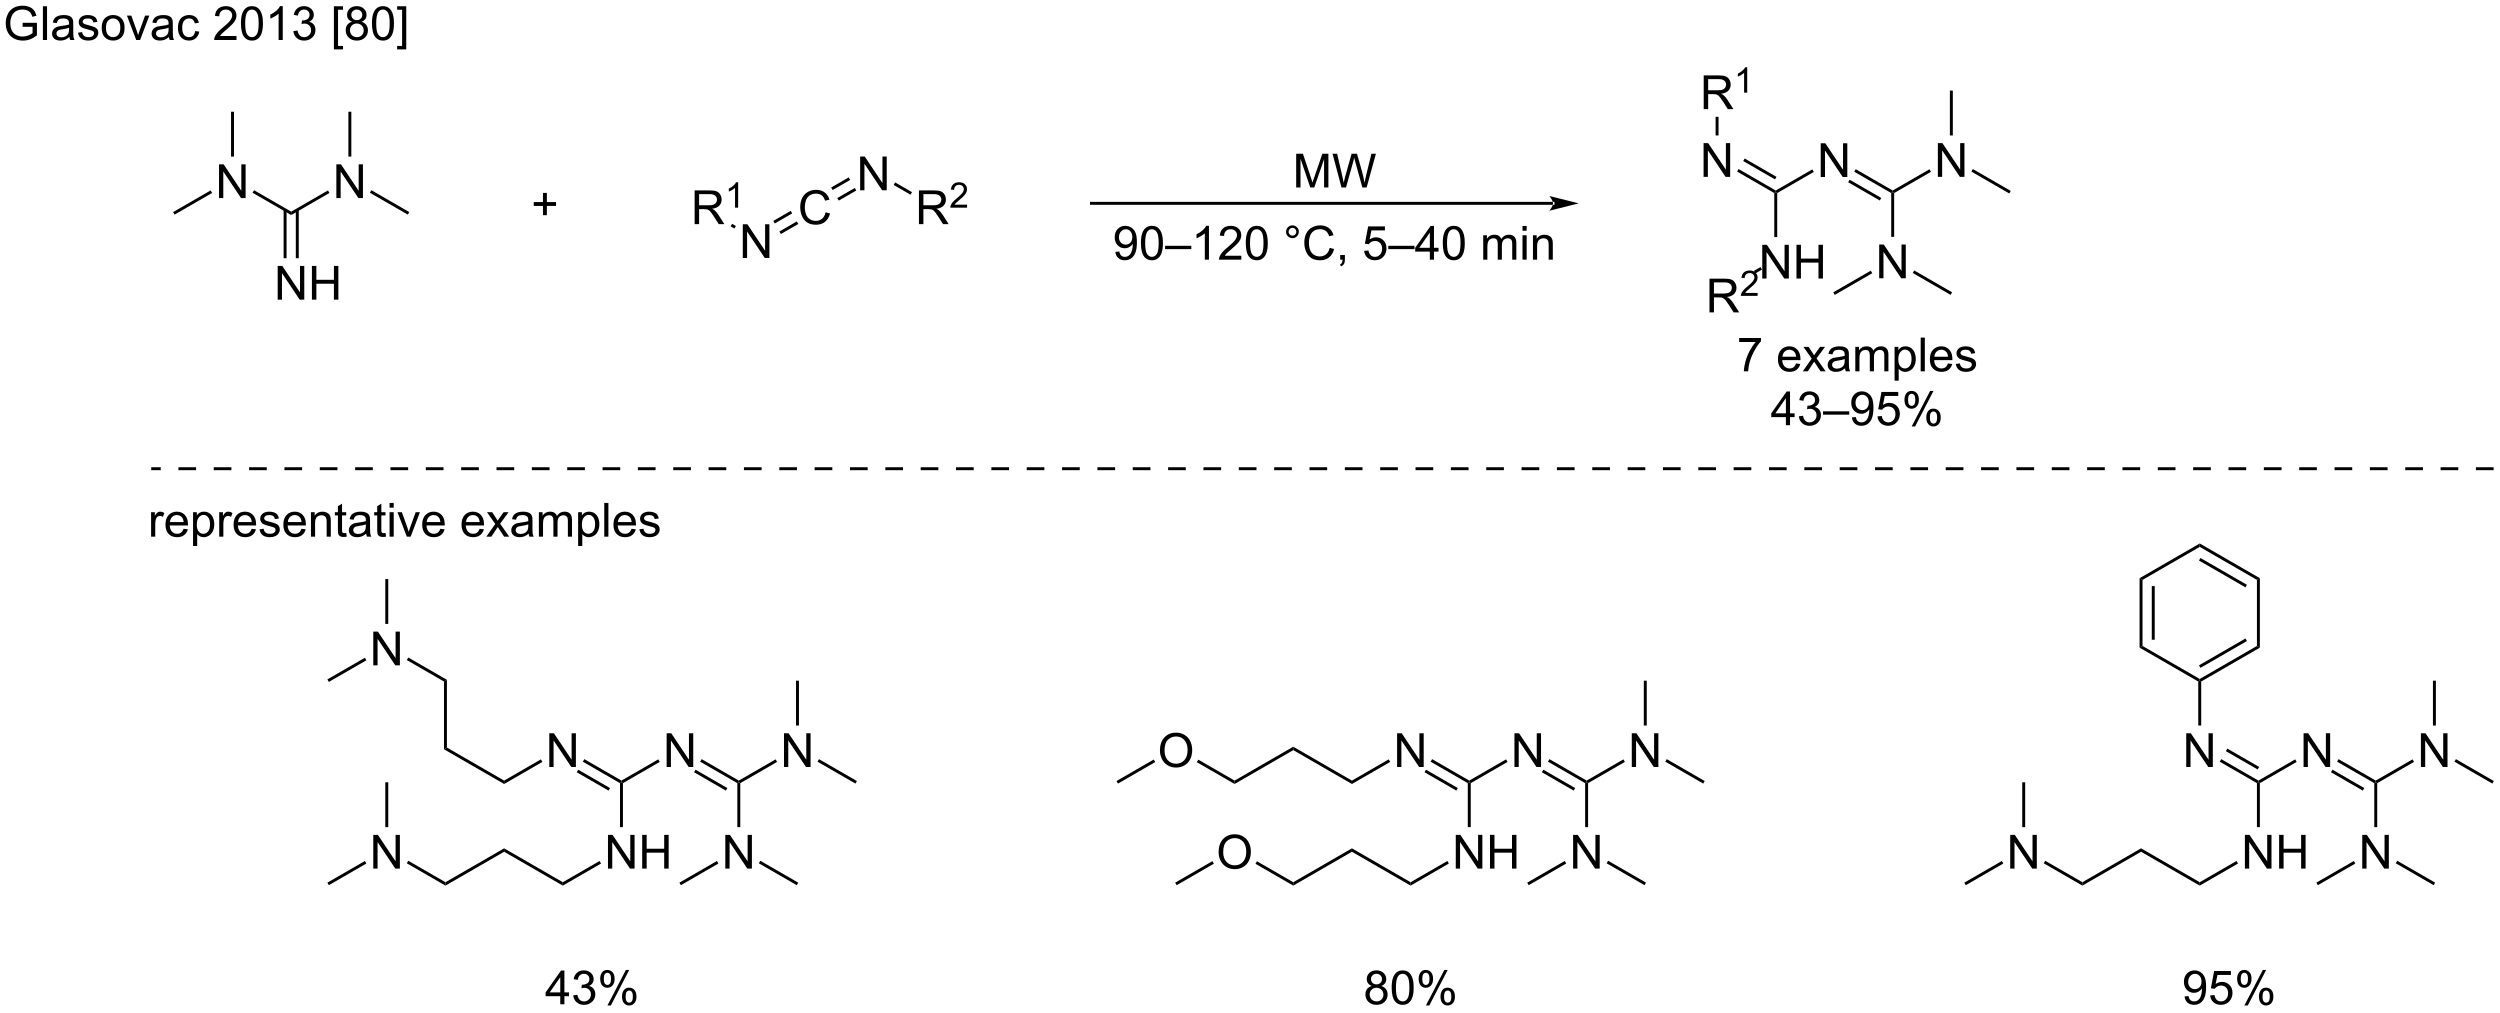 <?xml version="1.0" encoding="UTF-8"?>
<!DOCTYPE svg PUBLIC '-//W3C//DTD SVG 1.0//EN'
          'http://www.w3.org/TR/2001/REC-SVG-20010904/DTD/svg10.dtd'>
<svg stroke-dasharray="none" shape-rendering="auto" xmlns="http://www.w3.org/2000/svg" font-family="'Dialog'" text-rendering="auto" width="1024" fill-opacity="1" color-interpolation="auto" color-rendering="auto" preserveAspectRatio="xMidYMid meet" font-size="12px" viewBox="0 0 1024 415" fill="black" xmlns:xlink="http://www.w3.org/1999/xlink" stroke="black" image-rendering="auto" stroke-miterlimit="10" stroke-linecap="square" stroke-linejoin="miter" font-style="normal" stroke-width="1" height="415" stroke-dashoffset="0" font-weight="normal" stroke-opacity="1"
><!--Generated by the Batik Graphics2D SVG Generator--><defs id="genericDefs"
  /><g
  ><defs id="defs1"
    ><clipPath clipPathUnits="userSpaceOnUse" id="clipPath1"
      ><path d="M1.085 2.059 L437.511 2.059 L437.511 178.626 L1.085 178.626 L1.085 2.059 Z"
      /></clipPath
      ><clipPath clipPathUnits="userSpaceOnUse" id="clipPath2"
      ><path d="M-0.795 26.183 L-0.795 197.841 L423.496 197.841 L423.496 26.183 Z"
      /></clipPath
    ></defs
    ><g transform="scale(2.346,2.346) translate(-1.085,-2.059) matrix(1.029,0,0,1.029,1.903,-24.872)"
    ><path d="M262.711 60.927 L262.711 60.927 L184.4 60.927 L184.15 60.927 L184.15 60.427 L184.4 60.427 L262.711 60.427 L262.961 60.427 L262.961 60.927 ZM267.086 60.677 L262.086 59.427 C262.086 59.427 262.711 60.13 262.711 60.677 C262.711 61.224 262.086 61.927 262.086 61.927 Z" stroke="none" clip-path="url(#clipPath2)"
    /></g
    ><g transform="matrix(2.413,0,0,2.413,1.919,-63.191)"
    ><path d="M294.419 84.241 L294.419 83.564 L298.125 83.564 L298.125 84.111 Q297.578 84.694 297.041 85.66 Q296.505 86.624 296.211 87.642 Q296 88.361 295.943 89.218 L295.219 89.218 Q295.232 88.54 295.484 87.585 Q295.739 86.626 296.213 85.738 Q296.687 84.85 297.224 84.241 L294.419 84.241 ZM304.078 87.882 L304.805 87.97 Q304.633 88.608 304.166 88.96 Q303.703 89.311 302.982 89.311 Q302.07 89.311 301.536 88.751 Q301.005 88.189 301.005 87.178 Q301.005 86.132 301.544 85.553 Q302.083 84.975 302.943 84.975 Q303.773 84.975 304.299 85.543 Q304.828 86.108 304.828 87.134 Q304.828 87.197 304.825 87.322 L301.732 87.322 Q301.771 88.007 302.117 88.371 Q302.466 88.733 302.984 88.733 Q303.372 88.733 303.646 88.53 Q303.919 88.327 304.078 87.882 ZM301.771 86.743 L304.086 86.743 Q304.039 86.22 303.82 85.96 Q303.484 85.553 302.95 85.553 Q302.466 85.553 302.135 85.879 Q301.805 86.202 301.771 86.743 ZM305.22 89.218 L306.736 87.061 L305.332 85.069 L306.212 85.069 L306.848 86.04 Q307.027 86.319 307.137 86.507 Q307.308 86.249 307.454 86.048 L308.152 85.069 L308.993 85.069 L307.558 87.022 L309.103 89.218 L308.238 89.218 L307.387 87.928 L307.16 87.579 L306.072 89.218 L305.22 89.218 ZM312.394 88.704 Q312.004 89.038 311.642 89.176 Q311.282 89.311 310.868 89.311 Q310.183 89.311 309.816 88.978 Q309.449 88.642 309.449 88.124 Q309.449 87.819 309.587 87.567 Q309.728 87.314 309.952 87.163 Q310.176 87.009 310.457 86.931 Q310.665 86.876 311.082 86.827 Q311.933 86.725 312.337 86.585 Q312.34 86.439 312.34 86.4 Q312.34 85.97 312.142 85.796 Q311.871 85.556 311.34 85.556 Q310.845 85.556 310.608 85.731 Q310.371 85.905 310.259 86.345 L309.572 86.251 Q309.665 85.811 309.879 85.54 Q310.095 85.267 310.501 85.121 Q310.907 84.975 311.441 84.975 Q311.973 84.975 312.303 85.1 Q312.637 85.225 312.793 85.415 Q312.949 85.603 313.012 85.892 Q313.048 86.072 313.048 86.54 L313.048 87.478 Q313.048 88.46 313.092 88.72 Q313.137 88.978 313.269 89.218 L312.535 89.218 Q312.426 88.999 312.394 88.704 ZM312.337 87.134 Q311.954 87.29 311.189 87.4 Q310.754 87.462 310.574 87.54 Q310.394 87.618 310.295 87.77 Q310.199 87.921 310.199 88.103 Q310.199 88.384 310.413 88.572 Q310.626 88.759 311.035 88.759 Q311.441 88.759 311.756 88.582 Q312.074 88.405 312.223 88.095 Q312.337 87.858 312.337 87.392 L312.337 87.134 ZM314.138 89.218 L314.138 85.069 L314.765 85.069 L314.765 85.65 Q314.961 85.345 315.284 85.16 Q315.609 84.975 316.023 84.975 Q316.484 84.975 316.779 85.168 Q317.075 85.358 317.195 85.702 Q317.687 84.975 318.476 84.975 Q319.094 84.975 319.424 85.317 Q319.758 85.658 319.758 86.368 L319.758 89.218 L319.06 89.218 L319.06 86.603 Q319.06 86.181 318.989 85.996 Q318.922 85.811 318.742 85.699 Q318.562 85.585 318.32 85.585 Q317.883 85.585 317.594 85.876 Q317.305 86.165 317.305 86.806 L317.305 89.218 L316.601 89.218 L316.601 86.522 Q316.601 86.053 316.43 85.819 Q316.258 85.585 315.867 85.585 Q315.57 85.585 315.318 85.741 Q315.068 85.897 314.953 86.199 Q314.841 86.499 314.841 87.064 L314.841 89.218 L314.138 89.218 ZM320.802 90.809 L320.802 85.069 L321.443 85.069 L321.443 85.608 Q321.669 85.29 321.953 85.134 Q322.239 84.975 322.646 84.975 Q323.177 84.975 323.583 85.249 Q323.989 85.522 324.195 86.02 Q324.404 86.517 324.404 87.111 Q324.404 87.749 324.174 88.259 Q323.945 88.767 323.51 89.04 Q323.075 89.311 322.594 89.311 Q322.242 89.311 321.963 89.163 Q321.685 89.014 321.505 88.788 L321.505 90.809 L320.802 90.809 ZM321.437 87.165 Q321.437 87.968 321.76 88.35 Q322.086 88.733 322.547 88.733 Q323.015 88.733 323.349 88.337 Q323.685 87.939 323.685 87.108 Q323.685 86.314 323.357 85.921 Q323.031 85.525 322.578 85.525 Q322.13 85.525 321.784 85.947 Q321.437 86.366 321.437 87.165 ZM325.236 89.218 L325.236 83.491 L325.939 83.491 L325.939 89.218 L325.236 89.218 ZM329.867 87.882 L330.594 87.97 Q330.422 88.608 329.956 88.96 Q329.492 89.311 328.771 89.311 Q327.859 89.311 327.325 88.751 Q326.794 88.189 326.794 87.178 Q326.794 86.132 327.333 85.553 Q327.872 84.975 328.732 84.975 Q329.562 84.975 330.088 85.543 Q330.617 86.108 330.617 87.134 Q330.617 87.197 330.614 87.322 L327.521 87.322 Q327.56 88.007 327.906 88.371 Q328.255 88.733 328.773 88.733 Q329.161 88.733 329.435 88.53 Q329.708 88.327 329.867 87.882 ZM327.56 86.743 L329.875 86.743 Q329.828 86.22 329.609 85.96 Q329.273 85.553 328.739 85.553 Q328.255 85.553 327.924 85.879 Q327.594 86.202 327.56 86.743 ZM331.197 87.978 L331.892 87.868 Q331.949 88.288 332.217 88.512 Q332.486 88.733 332.965 88.733 Q333.449 88.733 333.683 88.535 Q333.918 88.337 333.918 88.072 Q333.918 87.835 333.712 87.697 Q333.566 87.603 332.993 87.46 Q332.22 87.264 331.92 87.121 Q331.621 86.978 331.467 86.728 Q331.314 86.475 331.314 86.171 Q331.314 85.892 331.439 85.658 Q331.566 85.421 331.785 85.264 Q331.949 85.142 332.233 85.059 Q332.517 84.975 332.84 84.975 Q333.329 84.975 333.697 85.116 Q334.066 85.257 334.241 85.496 Q334.418 85.736 334.486 86.139 L333.798 86.233 Q333.751 85.913 333.525 85.733 Q333.301 85.553 332.892 85.553 Q332.407 85.553 332.199 85.715 Q331.993 85.874 331.993 86.087 Q331.993 86.225 332.079 86.335 Q332.165 86.447 332.348 86.522 Q332.454 86.561 332.97 86.702 Q333.715 86.9 334.009 87.027 Q334.306 87.155 334.473 87.397 Q334.642 87.639 334.642 87.999 Q334.642 88.35 334.436 88.66 Q334.23 88.97 333.842 89.142 Q333.457 89.311 332.97 89.311 Q332.16 89.311 331.736 88.975 Q331.314 88.639 331.197 87.978 Z" stroke="none" clip-path="url(#clipPath2)"
    /></g
    ><g transform="matrix(2.413,0,0,2.413,1.919,-63.191)"
    ><path d="M302.355 98.368 L302.355 96.995 L299.871 96.995 L299.871 96.352 L302.486 92.641 L303.058 92.641 L303.058 96.352 L303.832 96.352 L303.832 96.995 L303.058 96.995 L303.058 98.368 L302.355 98.368 ZM302.355 96.352 L302.355 93.769 L300.564 96.352 L302.355 96.352 ZM304.555 96.855 L305.258 96.761 Q305.38 97.36 305.669 97.623 Q305.961 97.886 306.38 97.886 Q306.875 97.886 307.216 97.542 Q307.56 97.198 307.56 96.69 Q307.56 96.206 307.242 95.894 Q306.927 95.578 306.437 95.578 Q306.24 95.578 305.943 95.657 L306.021 95.039 Q306.091 95.047 306.133 95.047 Q306.583 95.047 306.943 94.813 Q307.302 94.578 307.302 94.089 Q307.302 93.703 307.039 93.451 Q306.779 93.196 306.365 93.196 Q305.953 93.196 305.68 93.453 Q305.406 93.711 305.328 94.227 L304.625 94.102 Q304.755 93.394 305.211 93.005 Q305.669 92.618 306.349 92.618 Q306.818 92.618 307.211 92.818 Q307.607 93.019 307.815 93.368 Q308.023 93.714 308.023 94.105 Q308.023 94.477 307.823 94.782 Q307.625 95.086 307.234 95.266 Q307.742 95.383 308.023 95.753 Q308.305 96.12 308.305 96.675 Q308.305 97.425 307.758 97.948 Q307.211 98.469 306.375 98.469 Q305.622 98.469 305.122 98.021 Q304.625 97.571 304.555 96.855 ZM308.652 96.578 L308.652 96.011 L313.103 96.011 L313.103 96.578 L308.652 96.578 ZM313.555 97.042 L314.232 96.98 Q314.318 97.456 314.56 97.672 Q314.802 97.886 315.18 97.886 Q315.505 97.886 315.747 97.737 Q315.992 97.589 316.148 97.341 Q316.305 97.094 316.409 96.672 Q316.515 96.25 316.515 95.813 Q316.515 95.766 316.513 95.672 Q316.302 96.008 315.935 96.216 Q315.57 96.425 315.146 96.425 Q314.435 96.425 313.943 95.909 Q313.45 95.394 313.45 94.55 Q313.45 93.68 313.963 93.149 Q314.476 92.618 315.25 92.618 Q315.81 92.618 316.271 92.92 Q316.734 93.219 316.974 93.776 Q317.216 94.331 317.216 95.386 Q317.216 96.485 316.976 97.136 Q316.74 97.784 316.268 98.125 Q315.797 98.466 315.164 98.466 Q314.492 98.466 314.065 98.094 Q313.64 97.719 313.555 97.042 ZM316.435 94.516 Q316.435 93.909 316.112 93.555 Q315.789 93.198 315.336 93.198 Q314.867 93.198 314.518 93.581 Q314.172 93.964 314.172 94.573 Q314.172 95.12 314.502 95.464 Q314.833 95.805 315.318 95.805 Q315.805 95.805 316.12 95.464 Q316.435 95.12 316.435 94.516 ZM317.9 96.868 L318.637 96.805 Q318.72 97.344 319.017 97.615 Q319.316 97.886 319.738 97.886 Q320.246 97.886 320.598 97.503 Q320.949 97.12 320.949 96.487 Q320.949 95.886 320.611 95.539 Q320.275 95.19 319.728 95.19 Q319.387 95.19 319.113 95.347 Q318.84 95.5 318.683 95.745 L318.025 95.659 L318.579 92.719 L321.426 92.719 L321.426 93.391 L319.142 93.391 L318.832 94.93 Q319.348 94.571 319.915 94.571 Q320.665 94.571 321.181 95.091 Q321.697 95.61 321.697 96.425 Q321.697 97.203 321.243 97.769 Q320.691 98.466 319.738 98.466 Q318.957 98.466 318.462 98.029 Q317.97 97.589 317.9 96.868 ZM322.482 94.016 Q322.482 93.401 322.789 92.972 Q323.099 92.542 323.685 92.542 Q324.224 92.542 324.575 92.927 Q324.93 93.313 324.93 94.058 Q324.93 94.784 324.573 95.177 Q324.216 95.571 323.693 95.571 Q323.172 95.571 322.825 95.185 Q322.482 94.797 322.482 94.016 ZM323.703 93.026 Q323.443 93.026 323.268 93.253 Q323.094 93.48 323.094 94.086 Q323.094 94.636 323.268 94.862 Q323.445 95.086 323.703 95.086 Q323.969 95.086 324.143 94.86 Q324.318 94.633 324.318 94.032 Q324.318 93.477 324.14 93.253 Q323.966 93.026 323.703 93.026 ZM323.708 98.578 L326.841 92.542 L327.411 92.542 L324.289 98.578 L323.708 98.578 ZM326.185 97.024 Q326.185 96.407 326.492 95.98 Q326.802 95.55 327.39 95.55 Q327.93 95.55 328.284 95.935 Q328.638 96.321 328.638 97.065 Q328.638 97.792 328.279 98.185 Q327.922 98.578 327.396 98.578 Q326.875 98.578 326.529 98.19 Q326.185 97.8 326.185 97.024 ZM327.411 96.034 Q327.146 96.034 326.971 96.261 Q326.797 96.487 326.797 97.094 Q326.797 97.641 326.971 97.868 Q327.148 98.094 327.406 98.094 Q327.677 98.094 327.849 97.868 Q328.023 97.641 328.023 97.039 Q328.023 96.485 327.846 96.261 Q327.672 96.034 327.411 96.034 Z" stroke="none" clip-path="url(#clipPath2)"
    /></g
    ><g transform="matrix(2.413,0,0,2.413,1.919,-63.191)"
    ><path d="M308.267 56.235 L308.267 50.508 L309.046 50.508 L312.054 55.003 L312.054 50.508 L312.781 50.508 L312.781 56.235 L312.002 56.235 L308.994 51.735 L308.994 56.235 L308.267 56.235 Z" stroke="none" clip-path="url(#clipPath2)"
    /></g
    ><g transform="matrix(2.413,0,0,2.413,1.919,-63.191)"
    ><path d="M300.883 58.959 L300.633 58.815 L300.633 58.526 L306.842 54.941 L307.092 55.374 Z" stroke="none" clip-path="url(#clipPath2)"
    /></g
    ><g transform="matrix(2.413,0,0,2.413,1.919,-63.191)"
    ><path d="M313.958 55.337 L314.208 54.904 L320.483 58.526 L320.483 58.815 L320.233 58.959 ZM312.927 57.123 L318.295 60.222 L318.545 59.789 L313.177 56.69 Z" stroke="none" clip-path="url(#clipPath2)"
    /></g
    ><g transform="matrix(2.413,0,0,2.413,1.919,-63.191)"
    ><path d="M318.192 73.425 L318.192 67.698 L318.971 67.698 L321.979 72.193 L321.979 67.698 L322.705 67.698 L322.705 73.425 L321.926 73.425 L318.919 68.925 L318.919 73.425 L318.192 73.425 Z" stroke="none" clip-path="url(#clipPath2)"
    /></g
    ><g transform="matrix(2.413,0,0,2.413,1.919,-63.191)"
    ><path d="M320.233 58.959 L320.483 58.815 L320.733 58.959 L320.733 66.391 L320.233 66.391 Z" stroke="none" clip-path="url(#clipPath2)"
    /></g
    ><g transform="matrix(2.413,0,0,2.413,1.919,-63.191)"
    ><path d="M91.37 62.715 L91.37 61.144 L89.81 61.144 L89.81 60.488 L91.37 60.488 L91.37 58.931 L92.034 58.931 L92.034 60.488 L93.591 60.488 L93.591 61.144 L92.034 61.144 L92.034 62.715 L91.37 62.715 Z" stroke="none" clip-path="url(#clipPath2)"
    /></g
    ><g transform="matrix(2.413,0,0,2.413,1.919,-63.191)"
    ><path d="M36.383 59.804 L36.383 54.077 L37.161 54.077 L40.169 58.572 L40.169 54.077 L40.896 54.077 L40.896 59.804 L40.117 59.804 L37.109 55.304 L37.109 59.804 L36.383 59.804 Z" stroke="none" clip-path="url(#clipPath2)"
    /></g
    ><g transform="matrix(2.413,0,0,2.413,1.919,-63.191)"
    ><path d="M42.073 58.906 L42.323 58.472 L48.633 62.115 L48.633 62.693 Z" stroke="none" clip-path="url(#clipPath2)"
    /></g
    ><g transform="matrix(2.413,0,0,2.413,1.919,-63.191)"
    ><path d="M56.301 59.804 L56.301 54.077 L57.08 54.077 L60.088 58.572 L60.088 54.077 L60.814 54.077 L60.814 59.804 L60.036 59.804 L57.028 55.304 L57.028 59.804 L56.301 59.804 Z" stroke="none" clip-path="url(#clipPath2)"
    /></g
    ><g transform="matrix(2.413,0,0,2.413,1.919,-63.191)"
    ><path d="M48.633 62.693 L48.633 62.115 L54.876 58.51 L55.126 58.943 Z" stroke="none" clip-path="url(#clipPath2)"
    /></g
    ><g transform="matrix(2.413,0,0,2.413,1.919,-63.191)"
    ><path d="M46.342 77.054 L46.342 71.327 L47.121 71.327 L50.128 75.822 L50.128 71.327 L50.855 71.327 L50.855 77.054 L50.076 77.054 L47.069 72.554 L47.069 77.054 L46.342 77.054 ZM52.151 77.054 L52.151 71.327 L52.908 71.327 L52.908 73.679 L55.885 73.679 L55.885 71.327 L56.643 71.327 L56.643 77.054 L55.885 77.054 L55.885 74.353 L52.908 74.353 L52.908 77.054 L52.151 77.054 Z" stroke="none" clip-path="url(#clipPath2)"
    /></g
    ><g transform="matrix(2.413,0,0,2.413,1.919,-63.191)"
    ><path d="M47.348 61.806 L47.348 70.019 L47.848 70.019 L47.848 61.806 ZM49.418 61.806 L49.418 70.019 L49.918 70.019 L49.918 61.806 Z" stroke="none" clip-path="url(#clipPath2)"
    /></g
    ><g transform="matrix(2.413,0,0,2.413,1.919,-63.191)"
    ><path d="M139.347 62.228 L140.104 62.418 Q139.867 63.353 139.248 63.846 Q138.628 64.335 137.735 64.335 Q136.808 64.335 136.227 63.958 Q135.649 63.58 135.344 62.866 Q135.042 62.15 135.042 61.33 Q135.042 60.434 135.383 59.77 Q135.727 59.103 136.357 58.757 Q136.987 58.411 137.745 58.411 Q138.604 58.411 139.19 58.848 Q139.776 59.286 140.008 60.08 L139.261 60.254 Q139.063 59.629 138.683 59.346 Q138.305 59.059 137.729 59.059 Q137.071 59.059 136.625 59.377 Q136.183 59.692 136.003 60.226 Q135.823 60.76 135.823 61.325 Q135.823 62.056 136.037 62.601 Q136.25 63.145 136.698 63.416 Q137.149 63.684 137.672 63.684 Q138.308 63.684 138.748 63.317 Q139.19 62.95 139.347 62.228 Z" stroke="none" clip-path="url(#clipPath2)"
    /></g
    ><g transform="matrix(2.413,0,0,2.413,1.919,-63.191)"
    ><path d="M145.212 58.486 L145.212 52.76 L145.991 52.76 L148.999 57.254 L148.999 52.76 L149.725 52.76 L149.725 58.486 L148.946 58.486 L145.939 53.986 L145.939 58.486 L145.212 58.486 Z" stroke="none" clip-path="url(#clipPath2)"
    /></g
    ><g transform="matrix(2.413,0,0,2.413,1.919,-63.191)"
    ><path d="M141.576 60.242 L144.555 58.522 L144.305 58.089 L141.326 59.809 ZM140.541 58.449 L143.52 56.729 L143.27 56.296 L140.291 58.016 Z" stroke="none" clip-path="url(#clipPath2)"
    /></g
    ><g transform="matrix(2.413,0,0,2.413,1.919,-63.191)"
    ><path d="M125.294 69.986 L125.294 64.26 L126.072 64.26 L129.08 68.754 L129.08 64.26 L129.807 64.26 L129.807 69.986 L129.028 69.986 L126.02 65.486 L126.02 69.986 L125.294 69.986 Z" stroke="none" clip-path="url(#clipPath2)"
    /></g
    ><g transform="matrix(2.413,0,0,2.413,1.919,-63.191)"
    ><path d="M133.425 61.98 L130.467 63.688 L130.717 64.121 L133.675 62.413 ZM134.46 63.773 L131.502 65.481 L131.752 65.914 L134.71 64.206 Z" stroke="none" clip-path="url(#clipPath2)"
    /></g
    ><g transform="matrix(2.413,0,0,2.413,1.919,-63.191)"
    ><path d="M34.958 58.51 L35.208 58.943 L28.839 62.62 L28.589 62.187 Z" stroke="none" clip-path="url(#clipPath2)"
    /></g
    ><g transform="matrix(2.413,0,0,2.413,1.919,-63.191)"
    ><path d="M38.923 52.77 L38.423 52.77 L38.423 45.154 L38.923 45.154 Z" stroke="none" clip-path="url(#clipPath2)"
    /></g
    ><g transform="matrix(2.413,0,0,2.413,1.919,-63.191)"
    ><path d="M61.992 58.906 L62.242 58.472 L68.676 62.187 L68.426 62.62 Z" stroke="none" clip-path="url(#clipPath2)"
    /></g
    ><g transform="matrix(2.413,0,0,2.413,1.919,-63.191)"
    ><path d="M58.842 52.77 L58.342 52.77 L58.342 45.154 L58.842 45.154 Z" stroke="none" clip-path="url(#clipPath2)"
    /></g
    ><g transform="matrix(2.413,0,0,2.413,1.919,-63.191)"
    ><path d="M328.151 56.215 L328.151 50.488 L328.93 50.488 L331.938 54.983 L331.938 50.488 L332.664 50.488 L332.664 56.215 L331.886 56.215 L328.878 51.715 L328.878 56.215 L328.151 56.215 Z" stroke="none" clip-path="url(#clipPath2)"
    /></g
    ><g transform="matrix(2.413,0,0,2.413,1.919,-63.191)"
    ><path d="M320.733 58.959 L320.483 58.815 L320.483 58.526 L326.726 54.921 L326.976 55.354 Z" stroke="none" clip-path="url(#clipPath2)"
    /></g
    ><g transform="matrix(2.413,0,0,2.413,1.919,-63.191)"
    ><path d="M330.692 49.181 L330.192 49.181 L330.192 41.565 L330.692 41.565 Z" stroke="none" clip-path="url(#clipPath2)"
    /></g
    ><g transform="matrix(2.413,0,0,2.413,1.919,-63.191)"
    ><path d="M333.842 55.316 L334.092 54.883 L340.526 58.598 L340.276 59.031 Z" stroke="none" clip-path="url(#clipPath2)"
    /></g
    ><g transform="matrix(2.413,0,0,2.413,1.919,-63.191)"
    ><path d="M316.767 72.132 L317.017 72.564 L310.649 76.242 L310.399 75.808 Z" stroke="none" clip-path="url(#clipPath2)"
    /></g
    ><g transform="matrix(2.413,0,0,2.413,1.919,-63.191)"
    ><path d="M323.883 72.527 L324.133 72.094 L330.567 75.808 L330.317 76.242 Z" stroke="none" clip-path="url(#clipPath2)"
    /></g
    ><g transform="matrix(2.413,0,0,2.413,1.919,-63.191)"
    ><path d="M298.343 73.465 L298.343 67.738 L299.121 67.738 L302.129 72.233 L302.129 67.738 L302.856 67.738 L302.856 73.465 L302.077 73.465 L299.069 68.965 L299.069 73.465 L298.343 73.465 ZM304.151 73.465 L304.151 67.738 L304.909 67.738 L304.909 70.09 L307.886 70.09 L307.886 67.738 L308.644 67.738 L308.644 73.465 L307.886 73.465 L307.886 70.764 L304.909 70.764 L304.909 73.465 L304.151 73.465 Z" stroke="none" clip-path="url(#clipPath2)"
    /></g
    ><g transform="matrix(2.413,0,0,2.413,1.919,-63.191)"
    ><path d="M300.383 58.959 L300.633 58.815 L300.883 58.959 L300.883 66.43 L300.383 66.43 Z" stroke="none" clip-path="url(#clipPath2)"
    /></g
    ><g transform="matrix(2.413,0,0,2.413,1.919,-63.191)"
    ><path d="M288.384 56.215 L288.384 50.488 L289.162 50.488 L292.17 54.983 L292.17 50.488 L292.897 50.488 L292.897 56.215 L292.118 56.215 L289.11 51.715 L289.11 56.215 L288.384 56.215 Z" stroke="none" clip-path="url(#clipPath2)"
    /></g
    ><g transform="matrix(2.413,0,0,2.413,1.919,-63.191)"
    ><path d="M300.633 58.526 L300.633 58.815 L300.383 58.959 L294.074 55.316 L294.324 54.883 ZM300.758 56.208 L295.359 53.091 L295.109 53.524 L300.508 56.641 Z" stroke="none" clip-path="url(#clipPath2)"
    /></g
    ><g transform="matrix(2.413,0,0,2.413,1.919,-63.191)"
    ><path d="M188.528 68.945 L189.205 68.882 Q189.291 69.359 189.533 69.575 Q189.776 69.788 190.153 69.788 Q190.479 69.788 190.721 69.64 Q190.966 69.492 191.122 69.244 Q191.278 68.997 191.382 68.575 Q191.489 68.153 191.489 67.716 Q191.489 67.669 191.487 67.575 Q191.276 67.911 190.908 68.119 Q190.544 68.328 190.119 68.328 Q189.408 68.328 188.916 67.812 Q188.424 67.296 188.424 66.453 Q188.424 65.583 188.937 65.052 Q189.45 64.52 190.224 64.52 Q190.783 64.52 191.244 64.822 Q191.708 65.122 191.947 65.679 Q192.19 66.234 192.19 67.288 Q192.19 68.387 191.95 69.038 Q191.713 69.687 191.242 70.028 Q190.77 70.369 190.138 70.369 Q189.466 70.369 189.039 69.997 Q188.614 69.622 188.528 68.945 ZM191.408 66.419 Q191.408 65.812 191.085 65.458 Q190.763 65.101 190.309 65.101 Q189.841 65.101 189.492 65.484 Q189.145 65.867 189.145 66.476 Q189.145 67.023 189.476 67.367 Q189.807 67.708 190.291 67.708 Q190.778 67.708 191.093 67.367 Q191.408 67.023 191.408 66.419 ZM192.873 67.445 Q192.873 66.429 193.082 65.812 Q193.29 65.192 193.701 64.856 Q194.115 64.52 194.74 64.52 Q195.201 64.52 195.548 64.705 Q195.897 64.89 196.123 65.242 Q196.35 65.591 196.477 66.093 Q196.608 66.593 196.608 67.445 Q196.608 68.453 196.399 69.072 Q196.194 69.692 195.78 70.031 Q195.368 70.369 194.74 70.369 Q193.912 70.369 193.438 69.773 Q192.873 69.059 192.873 67.445 ZM193.595 67.445 Q193.595 68.856 193.925 69.322 Q194.256 69.788 194.74 69.788 Q195.225 69.788 195.553 69.32 Q195.884 68.851 195.884 67.445 Q195.884 66.031 195.553 65.567 Q195.225 65.101 194.733 65.101 Q194.248 65.101 193.959 65.512 Q193.595 66.036 193.595 67.445 ZM196.974 68.481 L196.974 67.913 L201.424 67.913 L201.424 68.481 L196.974 68.481 ZM204.42 70.27 L203.717 70.27 L203.717 65.788 Q203.462 66.031 203.05 66.273 Q202.639 66.515 202.311 66.637 L202.311 65.958 Q202.899 65.679 203.339 65.286 Q203.782 64.89 203.967 64.52 L204.42 64.52 L204.42 70.27 ZM209.916 69.593 L209.916 70.27 L206.13 70.27 Q206.122 70.015 206.213 69.781 Q206.356 69.395 206.674 69.02 Q206.994 68.645 207.596 68.153 Q208.528 67.387 208.856 66.939 Q209.184 66.492 209.184 66.093 Q209.184 65.677 208.885 65.39 Q208.588 65.101 208.106 65.101 Q207.599 65.101 207.294 65.406 Q206.989 65.71 206.987 66.249 L206.263 66.177 Q206.338 65.367 206.822 64.945 Q207.307 64.52 208.122 64.52 Q208.947 64.52 209.427 64.978 Q209.908 65.434 209.908 66.109 Q209.908 66.453 209.768 66.786 Q209.627 67.117 209.299 67.484 Q208.974 67.851 208.216 68.492 Q207.583 69.023 207.403 69.213 Q207.224 69.403 207.106 69.593 L209.916 69.593 ZM210.67 67.445 Q210.67 66.429 210.879 65.812 Q211.087 65.192 211.498 64.856 Q211.912 64.52 212.537 64.52 Q212.998 64.52 213.345 64.705 Q213.694 64.89 213.92 65.242 Q214.147 65.591 214.274 66.093 Q214.405 66.593 214.405 67.445 Q214.405 68.453 214.196 69.072 Q213.99 69.692 213.576 70.031 Q213.165 70.369 212.537 70.369 Q211.709 70.369 211.235 69.773 Q210.67 69.059 210.67 67.445 ZM211.392 67.445 Q211.392 68.856 211.722 69.322 Q212.053 69.788 212.537 69.788 Q213.022 69.788 213.35 69.32 Q213.68 68.851 213.68 67.445 Q213.68 66.031 213.35 65.567 Q213.022 65.101 212.53 65.101 Q212.045 65.101 211.756 65.512 Q211.392 66.036 211.392 67.445 ZM217.509 65.528 Q217.509 65.078 217.826 64.762 Q218.147 64.445 218.592 64.445 Q219.045 64.445 219.36 64.762 Q219.678 65.078 219.678 65.528 Q219.678 65.976 219.358 66.296 Q219.04 66.614 218.592 66.614 Q218.147 66.614 217.826 66.299 Q217.509 65.981 217.509 65.528 ZM217.936 65.528 Q217.936 65.802 218.129 65.994 Q218.321 66.187 218.595 66.187 Q218.865 66.187 219.058 65.994 Q219.251 65.802 219.251 65.528 Q219.251 65.255 219.058 65.062 Q218.865 64.867 218.595 64.867 Q218.321 64.867 218.129 65.062 Q217.936 65.255 217.936 65.528 ZM224.911 68.262 L225.669 68.453 Q225.432 69.387 224.812 69.88 Q224.192 70.369 223.299 70.369 Q222.372 70.369 221.791 69.992 Q221.213 69.614 220.908 68.9 Q220.606 68.184 220.606 67.364 Q220.606 66.468 220.947 65.804 Q221.291 65.137 221.921 64.791 Q222.552 64.445 223.309 64.445 Q224.169 64.445 224.755 64.882 Q225.341 65.32 225.572 66.114 L224.825 66.288 Q224.627 65.663 224.247 65.38 Q223.869 65.093 223.294 65.093 Q222.635 65.093 222.19 65.411 Q221.747 65.726 221.567 66.26 Q221.388 66.794 221.388 67.359 Q221.388 68.091 221.601 68.635 Q221.815 69.179 222.263 69.45 Q222.713 69.718 223.237 69.718 Q223.872 69.718 224.312 69.351 Q224.755 68.984 224.911 68.262 ZM226.696 70.27 L226.696 69.468 L227.498 69.468 L227.498 70.27 Q227.498 70.713 227.342 70.984 Q227.186 71.255 226.845 71.403 L226.649 71.103 Q226.873 71.005 226.977 70.814 Q227.084 70.627 227.095 70.27 L226.696 70.27 ZM230.764 68.77 L231.501 68.708 Q231.584 69.247 231.881 69.518 Q232.18 69.788 232.602 69.788 Q233.11 69.788 233.462 69.406 Q233.813 69.023 233.813 68.39 Q233.813 67.788 233.475 67.442 Q233.139 67.093 232.592 67.093 Q232.251 67.093 231.977 67.249 Q231.704 67.403 231.548 67.648 L230.889 67.562 L231.444 64.622 L234.29 64.622 L234.29 65.294 L232.006 65.294 L231.696 66.833 Q232.212 66.473 232.78 66.473 Q233.53 66.473 234.045 66.994 Q234.561 67.512 234.561 68.328 Q234.561 69.106 234.108 69.671 Q233.555 70.369 232.602 70.369 Q231.821 70.369 231.326 69.932 Q230.834 69.492 230.764 68.77 ZM234.864 68.481 L234.864 67.913 L239.315 67.913 L239.315 68.481 L234.864 68.481 ZM241.915 70.27 L241.915 68.898 L239.43 68.898 L239.43 68.255 L242.045 64.544 L242.618 64.544 L242.618 68.255 L243.392 68.255 L243.392 68.898 L242.618 68.898 L242.618 70.27 L241.915 70.27 ZM241.915 68.255 L241.915 65.671 L240.123 68.255 L241.915 68.255 ZM244.112 67.445 Q244.112 66.429 244.32 65.812 Q244.528 65.192 244.94 64.856 Q245.354 64.52 245.979 64.52 Q246.44 64.52 246.786 64.705 Q247.135 64.89 247.362 65.242 Q247.588 65.591 247.716 66.093 Q247.846 66.593 247.846 67.445 Q247.846 68.453 247.638 69.072 Q247.432 69.692 247.018 70.031 Q246.606 70.369 245.979 70.369 Q245.151 70.369 244.677 69.773 Q244.112 69.059 244.112 67.445 ZM244.833 67.445 Q244.833 68.856 245.164 69.322 Q245.494 69.788 245.979 69.788 Q246.463 69.788 246.791 69.32 Q247.122 68.851 247.122 67.445 Q247.122 66.031 246.791 65.567 Q246.463 65.101 245.971 65.101 Q245.487 65.101 245.197 65.512 Q244.833 66.036 244.833 67.445 ZM250.979 70.27 L250.979 66.122 L251.606 66.122 L251.606 66.703 Q251.802 66.398 252.125 66.213 Q252.45 66.028 252.864 66.028 Q253.325 66.028 253.619 66.221 Q253.916 66.411 254.036 66.755 Q254.528 66.028 255.317 66.028 Q255.934 66.028 256.265 66.369 Q256.599 66.71 256.599 67.421 L256.599 70.27 L255.901 70.27 L255.901 67.656 Q255.901 67.234 255.83 67.049 Q255.763 66.864 255.583 66.752 Q255.403 66.637 255.161 66.637 Q254.724 66.637 254.434 66.929 Q254.145 67.218 254.145 67.859 L254.145 70.27 L253.442 70.27 L253.442 67.575 Q253.442 67.106 253.27 66.872 Q253.099 66.637 252.708 66.637 Q252.411 66.637 252.158 66.794 Q251.908 66.95 251.794 67.252 Q251.682 67.552 251.682 68.117 L251.682 70.27 L250.979 70.27 ZM257.645 65.351 L257.645 64.544 L258.349 64.544 L258.349 65.351 L257.645 65.351 ZM257.645 70.27 L257.645 66.122 L258.349 66.122 L258.349 70.27 L257.645 70.27 ZM259.42 70.27 L259.42 66.122 L260.053 66.122 L260.053 66.71 Q260.509 66.028 261.373 66.028 Q261.748 66.028 262.061 66.163 Q262.376 66.296 262.532 66.515 Q262.688 66.734 262.751 67.036 Q262.79 67.231 262.79 67.718 L262.79 70.27 L262.087 70.27 L262.087 67.747 Q262.087 67.317 262.003 67.103 Q261.923 66.89 261.714 66.765 Q261.506 66.637 261.225 66.637 Q260.774 66.637 260.449 66.924 Q260.123 67.208 260.123 68.005 L260.123 70.27 L259.42 70.27 Z" stroke="none" clip-path="url(#clipPath2)"
    /></g
    ><g transform="matrix(2.413,0,0,2.413,1.919,-63.191)"
    ><path d="M117.118 64.236 L117.118 58.51 L119.657 58.51 Q120.423 58.51 120.822 58.663 Q121.22 58.817 121.457 59.208 Q121.697 59.598 121.697 60.072 Q121.697 60.681 121.301 61.101 Q120.907 61.517 120.082 61.629 Q120.384 61.775 120.54 61.916 Q120.871 62.221 121.168 62.676 L122.165 64.236 L121.212 64.236 L120.454 63.043 Q120.121 62.528 119.905 62.254 Q119.691 61.981 119.522 61.871 Q119.353 61.762 119.176 61.721 Q119.048 61.692 118.754 61.692 L117.876 61.692 L117.876 64.236 L117.118 64.236 ZM117.876 61.036 L119.504 61.036 Q120.025 61.036 120.316 60.929 Q120.611 60.822 120.762 60.585 Q120.915 60.348 120.915 60.072 Q120.915 59.666 120.618 59.405 Q120.324 59.142 119.689 59.142 L117.876 59.142 L117.876 61.036 Z" stroke="none" clip-path="url(#clipPath2)"
    /></g
    ><g transform="matrix(2.413,0,0,2.413,1.919,-63.191)"
    ><path d="M124.502 61.436 L123.975 61.436 L123.975 58.075 Q123.783 58.256 123.475 58.438 Q123.166 58.62 122.92 58.712 L122.92 58.202 Q123.361 57.993 123.691 57.698 Q124.023 57.401 124.162 57.124 L124.502 57.124 L124.502 61.436 Z" stroke="none" clip-path="url(#clipPath2)"
    /></g
    ><g transform="matrix(2.413,0,0,2.413,1.919,-63.191)"
    ><path d="M124.119 64.547 L123.869 64.98 L123.23 64.611 L123.48 64.178 Z" stroke="none" clip-path="url(#clipPath2)"
    /></g
    ><g transform="matrix(2.413,0,0,2.413,1.919,-63.191)"
    ><path d="M155.192 64.236 L155.192 58.51 L157.731 58.51 Q158.497 58.51 158.895 58.663 Q159.294 58.817 159.531 59.208 Q159.77 59.598 159.77 60.072 Q159.77 60.681 159.375 61.101 Q158.981 61.517 158.156 61.629 Q158.458 61.775 158.614 61.916 Q158.945 62.221 159.242 62.676 L160.239 64.236 L159.286 64.236 L158.528 63.043 Q158.195 62.528 157.979 62.254 Q157.765 61.981 157.596 61.871 Q157.427 61.762 157.25 61.721 Q157.122 61.692 156.828 61.692 L155.95 61.692 L155.95 64.236 L155.192 64.236 ZM155.95 61.036 L157.578 61.036 Q158.099 61.036 158.39 60.929 Q158.685 60.822 158.835 60.585 Q158.989 60.348 158.989 60.072 Q158.989 59.666 158.692 59.405 Q158.398 59.142 157.763 59.142 L155.95 59.142 L155.95 61.036 Z" stroke="none" clip-path="url(#clipPath2)"
    /></g
    ><g transform="matrix(2.413,0,0,2.413,1.919,-63.191)"
    ><path d="M163.361 60.928 L163.361 61.436 L160.521 61.436 Q160.515 61.245 160.583 61.069 Q160.691 60.78 160.929 60.499 Q161.169 60.217 161.621 59.848 Q162.32 59.274 162.566 58.938 Q162.812 58.602 162.812 58.303 Q162.812 57.991 162.587 57.776 Q162.365 57.559 162.004 57.559 Q161.623 57.559 161.394 57.788 Q161.166 58.016 161.164 58.42 L160.621 58.366 Q160.677 57.758 161.041 57.442 Q161.404 57.124 162.015 57.124 Q162.634 57.124 162.994 57.467 Q163.355 57.809 163.355 58.315 Q163.355 58.573 163.25 58.823 Q163.144 59.071 162.898 59.346 Q162.654 59.622 162.085 60.102 Q161.611 60.501 161.476 60.643 Q161.341 60.786 161.254 60.928 L163.361 60.928 Z" stroke="none" clip-path="url(#clipPath2)"
    /></g
    ><g transform="matrix(2.413,0,0,2.413,1.919,-63.191)"
    ><path d="M150.903 57.588 L151.153 57.155 L154.012 58.806 L153.762 59.239 Z" stroke="none" clip-path="url(#clipPath2)"
    /></g
    ><g transform="matrix(2.413,0,0,2.413,1.919,-63.191)"
    ><path d="M288.404 44.715 L288.404 38.988 L290.943 38.988 Q291.709 38.988 292.108 39.142 Q292.506 39.296 292.743 39.686 Q292.983 40.077 292.983 40.551 Q292.983 41.16 292.587 41.58 Q292.193 41.996 291.368 42.108 Q291.67 42.254 291.826 42.395 Q292.157 42.699 292.454 43.155 L293.451 44.715 L292.498 44.715 L291.74 43.522 Q291.407 43.007 291.191 42.733 Q290.977 42.46 290.808 42.35 Q290.639 42.241 290.462 42.199 Q290.334 42.171 290.04 42.171 L289.162 42.171 L289.162 44.715 L288.404 44.715 ZM289.162 41.514 L290.79 41.514 Q291.311 41.514 291.602 41.408 Q291.897 41.301 292.048 41.064 Q292.201 40.827 292.201 40.551 Q292.201 40.145 291.904 39.884 Q291.61 39.621 290.975 39.621 L289.162 39.621 L289.162 41.514 Z" stroke="none" clip-path="url(#clipPath2)"
    /></g
    ><g transform="matrix(2.413,0,0,2.413,1.919,-63.191)"
    ><path d="M295.788 41.915 L295.26 41.915 L295.26 38.554 Q295.069 38.735 294.76 38.917 Q294.452 39.099 294.206 39.19 L294.206 38.681 Q294.647 38.471 294.977 38.177 Q295.309 37.88 295.448 37.602 L295.788 37.602 L295.788 41.915 Z" stroke="none" clip-path="url(#clipPath2)"
    /></g
    ><g transform="matrix(2.413,0,0,2.413,1.919,-63.191)"
    ><path d="M290.924 49.181 L290.424 49.181 L290.424 46.015 L290.924 46.015 Z" stroke="none" clip-path="url(#clipPath2)"
    /></g
    ><g transform="matrix(2.413,0,0,2.413,1.919,-63.191)"
    ><path d="M289.386 79.215 L289.386 73.488 L291.925 73.488 Q292.691 73.488 293.089 73.642 Q293.488 73.796 293.725 74.186 Q293.964 74.577 293.964 75.051 Q293.964 75.66 293.569 76.079 Q293.175 76.496 292.35 76.608 Q292.652 76.754 292.808 76.895 Q293.139 77.199 293.436 77.655 L294.433 79.215 L293.48 79.215 L292.722 78.022 Q292.389 77.507 292.173 77.233 Q291.959 76.96 291.79 76.85 Q291.621 76.741 291.444 76.699 Q291.316 76.671 291.022 76.671 L290.144 76.671 L290.144 79.215 L289.386 79.215 ZM290.144 76.014 L291.772 76.014 Q292.293 76.014 292.584 75.908 Q292.878 75.801 293.029 75.564 Q293.183 75.327 293.183 75.051 Q293.183 74.645 292.886 74.384 Q292.592 74.121 291.957 74.121 L290.144 74.121 L290.144 76.014 Z" stroke="none" clip-path="url(#clipPath2)"
    /></g
    ><g transform="matrix(2.413,0,0,2.413,1.919,-63.191)"
    ><path d="M297.555 75.907 L297.555 76.415 L294.715 76.415 Q294.709 76.224 294.778 76.048 Q294.885 75.759 295.123 75.477 Q295.364 75.196 295.815 74.827 Q296.514 74.253 296.76 73.917 Q297.006 73.581 297.006 73.282 Q297.006 72.97 296.782 72.755 Q296.559 72.538 296.198 72.538 Q295.817 72.538 295.588 72.766 Q295.36 72.995 295.358 73.399 L294.815 73.345 Q294.871 72.737 295.235 72.421 Q295.598 72.102 296.209 72.102 Q296.828 72.102 297.188 72.446 Q297.549 72.788 297.549 73.294 Q297.549 73.552 297.444 73.802 Q297.338 74.05 297.092 74.325 Q296.848 74.6 296.28 75.081 Q295.805 75.479 295.67 75.622 Q295.536 75.764 295.448 75.907 L297.555 75.907 Z" stroke="none" clip-path="url(#clipPath2)"
    /></g
    ><g transform="matrix(2.413,0,0,2.413,1.919,-63.191)"
    ><path d="M296.918 72.171 L297.168 72.604 L298.296 71.953 L298.046 71.52 Z" stroke="none" clip-path="url(#clipPath2)"
    /></g
    ><g transform="matrix(2.413,0,0,2.413,1.919,-63.191)"
    ><path d="M219.229 58.007 L219.229 52.28 L220.37 52.28 L221.727 56.335 Q221.914 56.9 222 57.181 Q222.097 56.869 222.305 56.265 L223.675 52.28 L224.696 52.28 L224.696 58.007 L223.964 58.007 L223.964 53.213 L222.3 58.007 L221.618 58.007 L219.961 53.132 L219.961 58.007 L219.229 58.007 ZM226.917 58.007 L225.399 52.28 L226.175 52.28 L227.047 56.033 Q227.188 56.624 227.289 57.205 Q227.508 56.288 227.547 56.148 L228.636 52.28 L229.55 52.28 L230.37 55.179 Q230.68 56.257 230.815 57.205 Q230.925 56.663 231.102 55.96 L232 52.28 L232.761 52.28 L231.19 58.007 L230.461 58.007 L229.253 53.642 Q229.102 53.096 229.073 52.971 Q228.985 53.366 228.906 53.642 L227.69 58.007 L226.917 58.007 Z" stroke="none" clip-path="url(#clipPath2)"
    /></g
    ><g transform="matrix(2.413,0,0,2.413,1.919,-63.191)"
    ><path d="M256.278 156.38 L256.278 150.654 L257.056 150.654 L260.064 155.148 L260.064 150.654 L260.791 150.654 L260.791 156.38 L260.012 156.38 L257.004 151.88 L257.004 156.38 L256.278 156.38 Z" stroke="none" clip-path="url(#clipPath2)"
    /></g
    ><g transform="matrix(2.413,0,0,2.413,1.919,-63.191)"
    ><path d="M248.859 159.125 L248.609 158.98 L248.609 158.692 L254.853 155.087 L255.103 155.52 Z" stroke="none" clip-path="url(#clipPath2)"
    /></g
    ><g transform="matrix(2.413,0,0,2.413,1.919,-63.191)"
    ><path d="M261.968 155.482 L262.218 155.049 L268.528 158.692 L268.528 158.98 L268.278 159.125 ZM260.933 157.275 L266.333 160.392 L266.583 159.959 L261.183 156.842 Z" stroke="none" clip-path="url(#clipPath2)"
    /></g
    ><g transform="matrix(2.413,0,0,2.413,1.919,-63.191)"
    ><path d="M266.237 173.63 L266.237 167.904 L267.016 167.904 L270.023 172.398 L270.023 167.904 L270.75 167.904 L270.75 173.63 L269.971 173.63 L266.964 169.13 L266.964 173.63 L266.237 173.63 Z" stroke="none" clip-path="url(#clipPath2)"
    /></g
    ><g transform="matrix(2.413,0,0,2.413,1.919,-63.191)"
    ><path d="M268.278 159.125 L268.528 158.98 L268.778 159.125 L268.778 166.596 L268.278 166.596 Z" stroke="none" clip-path="url(#clipPath2)"
    /></g
    ><g transform="matrix(2.413,0,0,2.413,1.919,-63.191)"
    ><path d="M276.196 156.38 L276.196 150.654 L276.975 150.654 L279.983 155.148 L279.983 150.654 L280.709 150.654 L280.709 156.38 L279.931 156.38 L276.923 151.88 L276.923 156.38 L276.196 156.38 Z" stroke="none" clip-path="url(#clipPath2)"
    /></g
    ><g transform="matrix(2.413,0,0,2.413,1.919,-63.191)"
    ><path d="M268.778 159.125 L268.528 158.98 L268.528 158.692 L274.771 155.087 L275.021 155.52 Z" stroke="none" clip-path="url(#clipPath2)"
    /></g
    ><g transform="matrix(2.413,0,0,2.413,1.919,-63.191)"
    ><path d="M278.737 149.346 L278.237 149.346 L278.237 141.73 L278.737 141.73 Z" stroke="none" clip-path="url(#clipPath2)"
    /></g
    ><g transform="matrix(2.413,0,0,2.413,1.919,-63.191)"
    ><path d="M281.887 155.482 L282.137 155.049 L288.571 158.764 L288.321 159.197 Z" stroke="none" clip-path="url(#clipPath2)"
    /></g
    ><g transform="matrix(2.413,0,0,2.413,1.919,-63.191)"
    ><path d="M264.812 172.337 L265.062 172.77 L258.693 176.447 L258.443 176.014 Z" stroke="none" clip-path="url(#clipPath2)"
    /></g
    ><g transform="matrix(2.413,0,0,2.413,1.919,-63.191)"
    ><path d="M271.928 172.732 L272.178 172.299 L278.612 176.014 L278.362 176.447 Z" stroke="none" clip-path="url(#clipPath2)"
    /></g
    ><g transform="matrix(2.413,0,0,2.413,1.919,-63.191)"
    ><path d="M246.318 173.63 L246.318 167.904 L247.097 167.904 L250.105 172.398 L250.105 167.904 L250.831 167.904 L250.831 173.63 L250.053 173.63 L247.045 169.13 L247.045 173.63 L246.318 173.63 ZM252.127 173.63 L252.127 167.904 L252.885 167.904 L252.885 170.255 L255.861 170.255 L255.861 167.904 L256.619 167.904 L256.619 173.63 L255.861 173.63 L255.861 170.93 L252.885 170.93 L252.885 173.63 L252.127 173.63 Z" stroke="none" clip-path="url(#clipPath2)"
    /></g
    ><g transform="matrix(2.413,0,0,2.413,1.919,-63.191)"
    ><path d="M248.359 159.125 L248.609 158.98 L248.859 159.125 L248.859 166.596 L248.359 166.596 Z" stroke="none" clip-path="url(#clipPath2)"
    /></g
    ><g transform="matrix(2.413,0,0,2.413,1.919,-63.191)"
    ><path d="M236.359 156.38 L236.359 150.654 L237.138 150.654 L240.145 155.148 L240.145 150.654 L240.872 150.654 L240.872 156.38 L240.093 156.38 L237.086 151.88 L237.086 156.38 L236.359 156.38 Z" stroke="none" clip-path="url(#clipPath2)"
    /></g
    ><g transform="matrix(2.413,0,0,2.413,1.919,-63.191)"
    ><path d="M248.609 158.692 L248.609 158.98 L248.359 159.125 L242.05 155.482 L242.3 155.049 ZM246.664 159.959 L241.265 156.842 L241.015 157.275 L246.414 160.392 Z" stroke="none" clip-path="url(#clipPath2)"
    /></g
    ><g transform="matrix(2.413,0,0,2.413,1.919,-63.191)"
    ><path d="M244.893 172.337 L245.143 172.77 L238.65 176.519 L238.65 175.941 Z" stroke="none" clip-path="url(#clipPath2)"
    /></g
    ><g transform="matrix(2.413,0,0,2.413,1.919,-63.191)"
    ><path d="M238.65 175.941 L238.65 176.519 L228.69 170.769 L228.69 170.191 Z" stroke="none" clip-path="url(#clipPath2)"
    /></g
    ><g transform="matrix(2.413,0,0,2.413,1.919,-63.191)"
    ><path d="M228.69 170.191 L228.69 170.769 L218.731 176.519 L218.731 175.941 Z" stroke="none" clip-path="url(#clipPath2)"
    /></g
    ><g transform="matrix(2.413,0,0,2.413,1.919,-63.191)"
    ><path d="M206.06 170.841 Q206.06 169.414 206.825 168.609 Q207.591 167.802 208.802 167.802 Q209.594 167.802 210.229 168.182 Q210.867 168.56 211.2 169.237 Q211.536 169.914 211.536 170.773 Q211.536 171.646 211.185 172.333 Q210.833 173.021 210.187 173.375 Q209.544 173.729 208.797 173.729 Q207.989 173.729 207.351 173.339 Q206.716 172.945 206.388 172.271 Q206.06 171.594 206.06 170.841 ZM206.841 170.852 Q206.841 171.888 207.396 172.484 Q207.953 173.078 208.794 173.078 Q209.648 173.078 210.2 172.477 Q210.755 171.875 210.755 170.771 Q210.755 170.07 210.518 169.549 Q210.281 169.029 209.825 168.742 Q209.372 168.453 208.805 168.453 Q208 168.453 207.419 169.008 Q206.841 169.56 206.841 170.852 Z" stroke="none" clip-path="url(#clipPath2)"
    /></g
    ><g transform="matrix(2.413,0,0,2.413,1.919,-63.191)"
    ><path d="M218.731 175.941 L218.731 176.519 L212.319 172.817 L212.569 172.384 Z" stroke="none" clip-path="url(#clipPath2)"
    /></g
    ><g transform="matrix(2.413,0,0,2.413,1.919,-63.191)"
    ><path d="M205.009 172.364 L205.259 172.797 L198.938 176.447 L198.688 176.014 Z" stroke="none" clip-path="url(#clipPath2)"
    /></g
    ><g transform="matrix(2.413,0,0,2.413,1.919,-63.191)"
    ><path d="M234.934 155.087 L235.184 155.52 L228.69 159.269 L228.69 158.692 Z" stroke="none" clip-path="url(#clipPath2)"
    /></g
    ><g transform="matrix(2.413,0,0,2.413,1.919,-63.191)"
    ><path d="M228.69 158.692 L228.69 159.269 L218.731 153.519 L218.731 152.942 Z" stroke="none" clip-path="url(#clipPath2)"
    /></g
    ><g transform="matrix(2.413,0,0,2.413,1.919,-63.191)"
    ><path d="M218.731 152.942 L218.731 153.519 L208.772 159.269 L208.772 158.692 Z" stroke="none" clip-path="url(#clipPath2)"
    /></g
    ><g transform="matrix(2.413,0,0,2.413,1.919,-63.191)"
    ><path d="M196.101 153.591 Q196.101 152.164 196.866 151.359 Q197.632 150.552 198.843 150.552 Q199.635 150.552 200.27 150.932 Q200.908 151.31 201.241 151.987 Q201.577 152.664 201.577 153.523 Q201.577 154.396 201.226 155.083 Q200.874 155.771 200.228 156.125 Q199.585 156.479 198.838 156.479 Q198.03 156.479 197.392 156.089 Q196.757 155.695 196.429 155.021 Q196.101 154.344 196.101 153.591 ZM196.882 153.602 Q196.882 154.638 197.437 155.234 Q197.994 155.828 198.835 155.828 Q199.689 155.828 200.241 155.227 Q200.796 154.625 200.796 153.521 Q200.796 152.82 200.559 152.299 Q200.322 151.779 199.866 151.492 Q199.413 151.203 198.845 151.203 Q198.041 151.203 197.46 151.758 Q196.882 152.31 196.882 153.602 Z" stroke="none" clip-path="url(#clipPath2)"
    /></g
    ><g transform="matrix(2.413,0,0,2.413,1.919,-63.191)"
    ><path d="M208.772 158.692 L208.772 159.269 L202.36 155.567 L202.61 155.134 Z" stroke="none" clip-path="url(#clipPath2)"
    /></g
    ><g transform="matrix(2.413,0,0,2.413,1.919,-63.191)"
    ><path d="M195.049 155.114 L195.299 155.547 L188.978 159.197 L188.728 158.764 Z" stroke="none" clip-path="url(#clipPath2)"
    /></g
    ><g transform="matrix(2.413,0,0,2.413,1.919,-63.191)"
    ><path d="M232.069 193.551 Q231.631 193.392 231.42 193.095 Q231.209 192.798 231.209 192.384 Q231.209 191.759 231.657 191.335 Q232.107 190.907 232.855 190.907 Q233.605 190.907 234.061 191.342 Q234.519 191.777 234.519 192.402 Q234.519 192.801 234.308 193.098 Q234.1 193.392 233.675 193.551 Q234.201 193.723 234.477 194.105 Q234.753 194.488 234.753 195.019 Q234.753 195.754 234.232 196.256 Q233.714 196.756 232.865 196.756 Q232.019 196.756 231.498 196.254 Q230.98 195.751 230.98 195.001 Q230.98 194.441 231.261 194.066 Q231.545 193.689 232.069 193.551 ZM231.928 192.361 Q231.928 192.767 232.188 193.025 Q232.451 193.282 232.87 193.282 Q233.277 193.282 233.535 193.027 Q233.795 192.769 233.795 192.4 Q233.795 192.012 233.527 191.749 Q233.261 191.486 232.863 191.486 Q232.459 191.486 232.194 191.743 Q231.928 192.001 231.928 192.361 ZM231.701 195.004 Q231.701 195.306 231.845 195.587 Q231.988 195.868 232.269 196.022 Q232.55 196.176 232.873 196.176 Q233.378 196.176 233.707 195.853 Q234.035 195.527 234.035 195.027 Q234.035 194.519 233.696 194.189 Q233.357 193.855 232.85 193.855 Q232.355 193.855 232.027 194.184 Q231.701 194.512 231.701 195.004 ZM235.437 193.832 Q235.437 192.816 235.645 192.199 Q235.854 191.579 236.265 191.243 Q236.679 190.907 237.304 190.907 Q237.765 190.907 238.111 191.092 Q238.46 191.277 238.687 191.629 Q238.913 191.978 239.041 192.48 Q239.171 192.98 239.171 193.832 Q239.171 194.84 238.963 195.46 Q238.757 196.079 238.343 196.418 Q237.932 196.756 237.304 196.756 Q236.476 196.756 236.002 196.16 Q235.437 195.447 235.437 193.832 ZM236.158 193.832 Q236.158 195.243 236.489 195.71 Q236.82 196.176 237.304 196.176 Q237.788 196.176 238.117 195.707 Q238.447 195.238 238.447 193.832 Q238.447 192.418 238.117 191.954 Q237.788 191.488 237.296 191.488 Q236.812 191.488 236.523 191.9 Q236.158 192.423 236.158 193.832 ZM240.019 192.306 Q240.019 191.691 240.326 191.262 Q240.636 190.832 241.222 190.832 Q241.761 190.832 242.113 191.217 Q242.467 191.603 242.467 192.348 Q242.467 193.074 242.11 193.467 Q241.753 193.861 241.23 193.861 Q240.709 193.861 240.363 193.475 Q240.019 193.087 240.019 192.306 ZM241.24 191.316 Q240.98 191.316 240.805 191.543 Q240.631 191.769 240.631 192.376 Q240.631 192.926 240.805 193.152 Q240.982 193.376 241.24 193.376 Q241.506 193.376 241.68 193.15 Q241.855 192.923 241.855 192.322 Q241.855 191.767 241.678 191.543 Q241.503 191.316 241.24 191.316 ZM241.245 196.868 L244.378 190.832 L244.949 190.832 L241.826 196.868 L241.245 196.868 ZM243.722 195.314 Q243.722 194.697 244.029 194.269 Q244.339 193.84 244.928 193.84 Q245.467 193.84 245.821 194.225 Q246.175 194.611 246.175 195.355 Q246.175 196.082 245.816 196.475 Q245.459 196.868 244.933 196.868 Q244.412 196.868 244.066 196.48 Q243.722 196.09 243.722 195.314 ZM244.949 194.324 Q244.683 194.324 244.509 194.551 Q244.334 194.777 244.334 195.384 Q244.334 195.931 244.509 196.157 Q244.686 196.384 244.944 196.384 Q245.214 196.384 245.386 196.157 Q245.561 195.931 245.561 195.329 Q245.561 194.775 245.384 194.551 Q245.209 194.324 244.949 194.324 Z" stroke="none" clip-path="url(#clipPath2)"
    /></g
    ><g transform="matrix(2.413,0,0,2.413,1.919,-63.191)"
    ><path d="M390.23 156.38 L390.23 150.654 L391.009 150.654 L394.017 155.148 L394.017 150.654 L394.743 150.654 L394.743 156.38 L393.964 156.38 L390.957 151.88 L390.957 156.38 L390.23 156.38 Z" stroke="none" clip-path="url(#clipPath2)"
    /></g
    ><g transform="matrix(2.413,0,0,2.413,1.919,-63.191)"
    ><path d="M382.812 159.125 L382.562 158.98 L382.562 158.691 L388.805 155.087 L389.055 155.52 Z" stroke="none" clip-path="url(#clipPath2)"
    /></g
    ><g transform="matrix(2.413,0,0,2.413,1.919,-63.191)"
    ><path d="M395.921 155.482 L396.171 155.049 L402.48 158.691 L402.48 158.98 L402.23 159.125 ZM394.886 157.275 L400.285 160.392 L400.535 159.959 L395.136 156.841 Z" stroke="none" clip-path="url(#clipPath2)"
    /></g
    ><g transform="matrix(2.413,0,0,2.413,1.919,-63.191)"
    ><path d="M400.19 173.63 L400.19 167.904 L400.968 167.904 L403.976 172.398 L403.976 167.904 L404.702 167.904 L404.702 173.63 L403.924 173.63 L400.916 169.13 L400.916 173.63 L400.19 173.63 Z" stroke="none" clip-path="url(#clipPath2)"
    /></g
    ><g transform="matrix(2.413,0,0,2.413,1.919,-63.191)"
    ><path d="M402.23 159.125 L402.48 158.98 L402.73 159.125 L402.73 166.596 L402.23 166.596 Z" stroke="none" clip-path="url(#clipPath2)"
    /></g
    ><g transform="matrix(2.413,0,0,2.413,1.919,-63.191)"
    ><path d="M410.149 156.38 L410.149 150.654 L410.927 150.654 L413.935 155.148 L413.935 150.654 L414.662 150.654 L414.662 156.38 L413.883 156.38 L410.875 151.88 L410.875 156.38 L410.149 156.38 Z" stroke="none" clip-path="url(#clipPath2)"
    /></g
    ><g transform="matrix(2.413,0,0,2.413,1.919,-63.191)"
    ><path d="M402.73 159.125 L402.48 158.98 L402.48 158.691 L408.724 155.087 L408.974 155.52 Z" stroke="none" clip-path="url(#clipPath2)"
    /></g
    ><g transform="matrix(2.413,0,0,2.413,1.919,-63.191)"
    ><path d="M412.689 149.346 L412.189 149.346 L412.189 141.73 L412.689 141.73 Z" stroke="none" clip-path="url(#clipPath2)"
    /></g
    ><g transform="matrix(2.413,0,0,2.413,1.919,-63.191)"
    ><path d="M415.839 155.482 L416.089 155.049 L422.524 158.764 L422.274 159.197 Z" stroke="none" clip-path="url(#clipPath2)"
    /></g
    ><g transform="matrix(2.413,0,0,2.413,1.919,-63.191)"
    ><path d="M398.764 172.337 L399.014 172.77 L392.646 176.447 L392.396 176.014 Z" stroke="none" clip-path="url(#clipPath2)"
    /></g
    ><g transform="matrix(2.413,0,0,2.413,1.919,-63.191)"
    ><path d="M405.88 172.732 L406.13 172.299 L412.564 176.014 L412.314 176.447 Z" stroke="none" clip-path="url(#clipPath2)"
    /></g
    ><g transform="matrix(2.413,0,0,2.413,1.919,-63.191)"
    ><path d="M380.271 173.63 L380.271 167.904 L381.05 167.904 L384.057 172.398 L384.057 167.904 L384.784 167.904 L384.784 173.63 L384.005 173.63 L380.997 169.13 L380.997 173.63 L380.271 173.63 ZM386.079 173.63 L386.079 167.904 L386.837 167.904 L386.837 170.255 L389.814 170.255 L389.814 167.904 L390.572 167.904 L390.572 173.63 L389.814 173.63 L389.814 170.93 L386.837 170.93 L386.837 173.63 L386.079 173.63 Z" stroke="none" clip-path="url(#clipPath2)"
    /></g
    ><g transform="matrix(2.413,0,0,2.413,1.919,-63.191)"
    ><path d="M382.312 159.125 L382.562 158.98 L382.812 159.125 L382.812 166.596 L382.312 166.596 Z" stroke="none" clip-path="url(#clipPath2)"
    /></g
    ><g transform="matrix(2.413,0,0,2.413,1.919,-63.191)"
    ><path d="M370.312 156.38 L370.312 150.654 L371.09 150.654 L374.098 155.148 L374.098 150.654 L374.825 150.654 L374.825 156.38 L374.046 156.38 L371.038 151.88 L371.038 156.38 L370.312 156.38 Z" stroke="none" clip-path="url(#clipPath2)"
    /></g
    ><g transform="matrix(2.413,0,0,2.413,1.919,-63.191)"
    ><path d="M382.562 158.691 L382.562 158.98 L382.312 159.125 L376.002 155.482 L376.252 155.049 ZM382.687 156.374 L377.287 153.256 L377.037 153.689 L382.437 156.806 Z" stroke="none" clip-path="url(#clipPath2)"
    /></g
    ><g transform="matrix(2.413,0,0,2.413,1.919,-63.191)"
    ><path d="M378.846 172.337 L379.096 172.77 L372.602 176.519 L372.602 175.941 Z" stroke="none" clip-path="url(#clipPath2)"
    /></g
    ><g transform="matrix(2.413,0,0,2.413,1.919,-63.191)"
    ><path d="M372.602 175.941 L372.602 176.519 L362.643 170.769 L362.643 170.191 Z" stroke="none" clip-path="url(#clipPath2)"
    /></g
    ><g transform="matrix(2.413,0,0,2.413,1.919,-63.191)"
    ><path d="M362.643 170.191 L362.643 170.769 L352.684 176.519 L352.684 175.941 Z" stroke="none" clip-path="url(#clipPath2)"
    /></g
    ><g transform="matrix(2.413,0,0,2.413,1.919,-63.191)"
    ><path d="M340.434 173.63 L340.434 167.904 L341.212 167.904 L344.22 172.398 L344.22 167.904 L344.947 167.904 L344.947 173.63 L344.168 173.63 L341.16 169.13 L341.16 173.63 L340.434 173.63 Z" stroke="none" clip-path="url(#clipPath2)"
    /></g
    ><g transform="matrix(2.413,0,0,2.413,1.919,-63.191)"
    ><path d="M352.684 175.941 L352.684 176.519 L346.124 172.732 L346.374 172.299 Z" stroke="none" clip-path="url(#clipPath2)"
    /></g
    ><g transform="matrix(2.413,0,0,2.413,1.919,-63.191)"
    ><path d="M342.974 166.596 L342.474 166.596 L342.474 158.98 L342.974 158.98 Z" stroke="none" clip-path="url(#clipPath2)"
    /></g
    ><g transform="matrix(2.413,0,0,2.413,1.919,-63.191)"
    ><path d="M339.009 172.337 L339.259 172.77 L332.89 176.447 L332.64 176.014 Z" stroke="none" clip-path="url(#clipPath2)"
    /></g
    ><g transform="matrix(2.413,0,0,2.413,1.919,-63.191)"
    ><path d="M370.024 195.332 L370.701 195.269 Q370.787 195.746 371.029 195.962 Q371.271 196.176 371.649 196.176 Q371.974 196.176 372.217 196.027 Q372.462 195.879 372.618 195.631 Q372.774 195.384 372.878 194.962 Q372.985 194.54 372.985 194.103 Q372.985 194.056 372.982 193.962 Q372.771 194.298 372.404 194.506 Q372.04 194.715 371.615 194.715 Q370.904 194.715 370.412 194.199 Q369.92 193.684 369.92 192.84 Q369.92 191.97 370.433 191.439 Q370.946 190.907 371.719 190.907 Q372.279 190.907 372.74 191.21 Q373.204 191.509 373.443 192.066 Q373.685 192.621 373.685 193.676 Q373.685 194.775 373.446 195.426 Q373.209 196.074 372.738 196.415 Q372.266 196.756 371.633 196.756 Q370.962 196.756 370.534 196.384 Q370.11 196.009 370.024 195.332 ZM372.904 192.806 Q372.904 192.199 372.581 191.845 Q372.258 191.488 371.805 191.488 Q371.337 191.488 370.988 191.871 Q370.641 192.254 370.641 192.863 Q370.641 193.41 370.972 193.754 Q371.303 194.095 371.787 194.095 Q372.274 194.095 372.589 193.754 Q372.904 193.41 372.904 192.806 ZM374.369 195.157 L375.106 195.095 Q375.189 195.634 375.486 195.905 Q375.786 196.176 376.208 196.176 Q376.715 196.176 377.067 195.793 Q377.418 195.41 377.418 194.777 Q377.418 194.176 377.08 193.829 Q376.744 193.48 376.197 193.48 Q375.856 193.48 375.583 193.637 Q375.309 193.79 375.153 194.035 L374.494 193.949 L375.049 191.009 L377.895 191.009 L377.895 191.681 L375.611 191.681 L375.301 193.22 Q375.817 192.861 376.385 192.861 Q377.135 192.861 377.65 193.381 Q378.166 193.9 378.166 194.715 Q378.166 195.493 377.713 196.059 Q377.161 196.756 376.208 196.756 Q375.426 196.756 374.932 196.319 Q374.439 195.879 374.369 195.157 ZM378.951 192.306 Q378.951 191.691 379.258 191.262 Q379.568 190.832 380.154 190.832 Q380.693 190.832 381.045 191.217 Q381.399 191.603 381.399 192.348 Q381.399 193.074 381.042 193.467 Q380.685 193.861 380.162 193.861 Q379.641 193.861 379.295 193.475 Q378.951 193.087 378.951 192.306 ZM380.172 191.316 Q379.912 191.316 379.738 191.543 Q379.563 191.769 379.563 192.376 Q379.563 192.926 379.738 193.152 Q379.915 193.376 380.172 193.376 Q380.438 193.376 380.613 193.15 Q380.787 192.923 380.787 192.322 Q380.787 191.767 380.61 191.543 Q380.435 191.316 380.172 191.316 ZM380.178 196.868 L383.31 190.832 L383.881 190.832 L380.758 196.868 L380.178 196.868 ZM382.654 195.314 Q382.654 194.697 382.962 194.269 Q383.271 193.84 383.86 193.84 Q384.399 193.84 384.753 194.225 Q385.107 194.611 385.107 195.355 Q385.107 196.082 384.748 196.475 Q384.391 196.868 383.865 196.868 Q383.344 196.868 382.998 196.48 Q382.654 196.09 382.654 195.314 ZM383.881 194.324 Q383.615 194.324 383.441 194.551 Q383.266 194.777 383.266 195.384 Q383.266 195.931 383.441 196.157 Q383.618 196.384 383.875 196.384 Q384.146 196.384 384.318 196.157 Q384.493 195.931 384.493 195.329 Q384.493 194.775 384.316 194.551 Q384.141 194.324 383.881 194.324 Z" stroke="none" clip-path="url(#clipPath2)"
    /></g
    ><g transform="matrix(2.413,0,0,2.413,1.919,-63.191)"
    ><path d="M372.852 149.346 L372.352 149.346 L372.352 141.875 L372.602 141.73 L372.852 141.875 Z" stroke="none" clip-path="url(#clipPath2)"
    /></g
    ><g transform="matrix(2.413,0,0,2.413,1.919,-63.191)"
    ><path d="M372.852 141.875 L372.602 141.73 L372.602 141.441 L382.312 135.836 L382.812 136.125 ZM372.727 139.556 L380.616 135.002 L380.366 134.569 L372.477 139.124 Z" stroke="none" clip-path="url(#clipPath2)"
    /></g
    ><g transform="matrix(2.413,0,0,2.413,1.919,-63.191)"
    ><path d="M382.812 136.125 L382.312 135.836 L382.312 124.625 L382.812 124.336 Z" stroke="none" clip-path="url(#clipPath2)"
    /></g
    ><g transform="matrix(2.413,0,0,2.413,1.919,-63.191)"
    ><path d="M382.812 124.336 L382.312 124.625 L372.602 119.019 L372.602 118.442 ZM380.616 125.459 L372.727 120.904 L372.477 121.337 L380.366 125.892 Z" stroke="none" clip-path="url(#clipPath2)"
    /></g
    ><g transform="matrix(2.413,0,0,2.413,1.919,-63.191)"
    ><path d="M372.602 118.442 L372.602 119.019 L362.893 124.625 L362.393 124.336 Z" stroke="none" clip-path="url(#clipPath2)"
    /></g
    ><g transform="matrix(2.413,0,0,2.413,1.919,-63.191)"
    ><path d="M362.393 124.336 L362.893 124.625 L362.893 135.836 L362.393 136.125 ZM364.463 125.675 L364.463 134.785 L364.963 134.785 L364.963 125.675 Z" stroke="none" clip-path="url(#clipPath2)"
    /></g
    ><g transform="matrix(2.413,0,0,2.413,1.919,-63.191)"
    ><path d="M362.393 136.125 L362.893 135.836 L372.602 141.441 L372.602 141.73 L372.352 141.875 Z" stroke="none" clip-path="url(#clipPath2)"
    /></g
    ><g transform="matrix(2.413,0,0,2.413,1.919,-63.191)"
    ><path d="M112.366 156.38 L112.366 150.654 L113.144 150.654 L116.152 155.148 L116.152 150.654 L116.879 150.654 L116.879 156.38 L116.1 156.38 L113.092 151.88 L113.092 156.38 L112.366 156.38 Z" stroke="none" clip-path="url(#clipPath2)"
    /></g
    ><g transform="matrix(2.413,0,0,2.413,1.919,-63.191)"
    ><path d="M104.947 159.125 L104.697 158.98 L104.697 158.691 L110.941 155.087 L111.191 155.52 Z" stroke="none" clip-path="url(#clipPath2)"
    /></g
    ><g transform="matrix(2.413,0,0,2.413,1.919,-63.191)"
    ><path d="M118.056 155.482 L118.306 155.049 L124.616 158.691 L124.616 158.98 L124.366 159.125 ZM117.022 157.275 L122.421 160.392 L122.671 159.959 L117.272 156.841 Z" stroke="none" clip-path="url(#clipPath2)"
    /></g
    ><g transform="matrix(2.413,0,0,2.413,1.919,-63.191)"
    ><path d="M122.325 173.63 L122.325 167.904 L123.104 167.904 L126.112 172.398 L126.112 167.904 L126.838 167.904 L126.838 173.63 L126.059 173.63 L123.052 169.13 L123.052 173.63 L122.325 173.63 Z" stroke="none" clip-path="url(#clipPath2)"
    /></g
    ><g transform="matrix(2.413,0,0,2.413,1.919,-63.191)"
    ><path d="M124.366 159.125 L124.616 158.98 L124.866 159.125 L124.866 166.596 L124.366 166.596 Z" stroke="none" clip-path="url(#clipPath2)"
    /></g
    ><g transform="matrix(2.413,0,0,2.413,1.919,-63.191)"
    ><path d="M132.285 156.38 L132.285 150.654 L133.063 150.654 L136.071 155.148 L136.071 150.654 L136.798 150.654 L136.798 156.38 L136.019 156.38 L133.011 151.88 L133.011 156.38 L132.285 156.38 Z" stroke="none" clip-path="url(#clipPath2)"
    /></g
    ><g transform="matrix(2.413,0,0,2.413,1.919,-63.191)"
    ><path d="M124.866 159.125 L124.616 158.98 L124.616 158.691 L130.859 155.087 L131.109 155.52 Z" stroke="none" clip-path="url(#clipPath2)"
    /></g
    ><g transform="matrix(2.413,0,0,2.413,1.919,-63.191)"
    ><path d="M134.825 149.346 L134.325 149.346 L134.325 141.73 L134.825 141.73 Z" stroke="none" clip-path="url(#clipPath2)"
    /></g
    ><g transform="matrix(2.413,0,0,2.413,1.919,-63.191)"
    ><path d="M137.975 155.482 L138.225 155.049 L144.659 158.764 L144.409 159.197 Z" stroke="none" clip-path="url(#clipPath2)"
    /></g
    ><g transform="matrix(2.413,0,0,2.413,1.919,-63.191)"
    ><path d="M120.9 172.337 L121.15 172.77 L114.781 176.447 L114.531 176.014 Z" stroke="none" clip-path="url(#clipPath2)"
    /></g
    ><g transform="matrix(2.413,0,0,2.413,1.919,-63.191)"
    ><path d="M128.016 172.732 L128.266 172.299 L134.7 176.014 L134.45 176.447 Z" stroke="none" clip-path="url(#clipPath2)"
    /></g
    ><g transform="matrix(2.413,0,0,2.413,1.919,-63.191)"
    ><path d="M102.407 173.63 L102.407 167.904 L103.185 167.904 L106.193 172.398 L106.193 167.904 L106.92 167.904 L106.92 173.63 L106.141 173.63 L103.133 169.13 L103.133 173.63 L102.407 173.63 ZM108.215 173.63 L108.215 167.904 L108.973 167.904 L108.973 170.255 L111.95 170.255 L111.95 167.904 L112.707 167.904 L112.707 173.63 L111.95 173.63 L111.95 170.93 L108.973 170.93 L108.973 173.63 L108.215 173.63 Z" stroke="none" clip-path="url(#clipPath2)"
    /></g
    ><g transform="matrix(2.413,0,0,2.413,1.919,-63.191)"
    ><path d="M104.447 159.125 L104.697 158.98 L104.947 159.125 L104.947 166.596 L104.447 166.596 Z" stroke="none" clip-path="url(#clipPath2)"
    /></g
    ><g transform="matrix(2.413,0,0,2.413,1.919,-63.191)"
    ><path d="M92.447 156.38 L92.447 150.654 L93.226 150.654 L96.234 155.148 L96.234 150.654 L96.96 150.654 L96.96 156.38 L96.182 156.38 L93.174 151.88 L93.174 156.38 L92.447 156.38 Z" stroke="none" clip-path="url(#clipPath2)"
    /></g
    ><g transform="matrix(2.413,0,0,2.413,1.919,-63.191)"
    ><path d="M104.697 158.691 L104.697 158.98 L104.447 159.125 L98.138 155.482 L98.388 155.049 ZM102.752 159.959 L97.353 156.841 L97.103 157.275 L102.502 160.392 Z" stroke="none" clip-path="url(#clipPath2)"
    /></g
    ><g transform="matrix(2.413,0,0,2.413,1.919,-63.191)"
    ><path d="M100.982 172.337 L101.232 172.77 L94.738 176.519 L94.738 175.941 Z" stroke="none" clip-path="url(#clipPath2)"
    /></g
    ><g transform="matrix(2.413,0,0,2.413,1.919,-63.191)"
    ><path d="M94.738 175.941 L94.738 176.519 L84.779 170.769 L84.779 170.191 Z" stroke="none" clip-path="url(#clipPath2)"
    /></g
    ><g transform="matrix(2.413,0,0,2.413,1.919,-63.191)"
    ><path d="M84.779 170.191 L84.779 170.769 L74.819 176.519 L74.819 175.941 Z" stroke="none" clip-path="url(#clipPath2)"
    /></g
    ><g transform="matrix(2.413,0,0,2.413,1.919,-63.191)"
    ><path d="M62.569 173.63 L62.569 167.904 L63.348 167.904 L66.356 172.398 L66.356 167.904 L67.082 167.904 L67.082 173.63 L66.304 173.63 L63.296 169.13 L63.296 173.63 L62.569 173.63 Z" stroke="none" clip-path="url(#clipPath2)"
    /></g
    ><g transform="matrix(2.413,0,0,2.413,1.919,-63.191)"
    ><path d="M74.819 175.941 L74.819 176.519 L68.26 172.732 L68.51 172.299 Z" stroke="none" clip-path="url(#clipPath2)"
    /></g
    ><g transform="matrix(2.413,0,0,2.413,1.919,-63.191)"
    ><path d="M65.11 166.596 L64.61 166.596 L64.61 158.98 L65.11 158.98 Z" stroke="none" clip-path="url(#clipPath2)"
    /></g
    ><g transform="matrix(2.413,0,0,2.413,1.919,-63.191)"
    ><path d="M61.144 172.337 L61.394 172.77 L55.026 176.447 L54.776 176.014 Z" stroke="none" clip-path="url(#clipPath2)"
    /></g
    ><g transform="matrix(2.413,0,0,2.413,1.919,-63.191)"
    ><path d="M91.022 155.087 L91.272 155.52 L84.779 159.269 L84.779 158.691 Z" stroke="none" clip-path="url(#clipPath2)"
    /></g
    ><g transform="matrix(2.413,0,0,2.413,1.919,-63.191)"
    ><path d="M84.779 158.691 L84.779 159.269 L74.569 153.375 L75.069 153.086 Z" stroke="none" clip-path="url(#clipPath2)"
    /></g
    ><g transform="matrix(2.413,0,0,2.413,1.919,-63.191)"
    ><path d="M75.069 153.086 L74.569 153.375 L74.569 141.875 L75.069 141.586 Z" stroke="none" clip-path="url(#clipPath2)"
    /></g
    ><g transform="matrix(2.413,0,0,2.413,1.919,-63.191)"
    ><path d="M62.569 139.13 L62.569 133.404 L63.348 133.404 L66.356 137.898 L66.356 133.404 L67.082 133.404 L67.082 139.13 L66.304 139.13 L63.296 134.63 L63.296 139.13 L62.569 139.13 Z" stroke="none" clip-path="url(#clipPath2)"
    /></g
    ><g transform="matrix(2.413,0,0,2.413,1.919,-63.191)"
    ><path d="M75.069 141.586 L74.569 141.875 L68.26 138.232 L68.51 137.799 Z" stroke="none" clip-path="url(#clipPath2)"
    /></g
    ><g transform="matrix(2.413,0,0,2.413,1.919,-63.191)"
    ><path d="M94.308 196.657 L94.308 195.285 L91.824 195.285 L91.824 194.642 L94.438 190.931 L95.011 190.931 L95.011 194.642 L95.785 194.642 L95.785 195.285 L95.011 195.285 L95.011 196.657 L94.308 196.657 ZM94.308 194.642 L94.308 192.059 L92.516 194.642 L94.308 194.642 ZM96.507 195.144 L97.21 195.051 Q97.333 195.65 97.622 195.913 Q97.914 196.176 98.333 196.176 Q98.828 196.176 99.169 195.832 Q99.513 195.488 99.513 194.98 Q99.513 194.496 99.195 194.184 Q98.88 193.868 98.39 193.868 Q98.192 193.868 97.895 193.947 L97.974 193.329 Q98.044 193.337 98.085 193.337 Q98.536 193.337 98.895 193.103 Q99.255 192.868 99.255 192.379 Q99.255 191.993 98.992 191.741 Q98.731 191.486 98.317 191.486 Q97.906 191.486 97.632 191.743 Q97.359 192.001 97.281 192.517 L96.578 192.392 Q96.708 191.684 97.164 191.296 Q97.622 190.907 98.302 190.907 Q98.77 190.907 99.164 191.108 Q99.559 191.309 99.768 191.657 Q99.976 192.004 99.976 192.394 Q99.976 192.767 99.776 193.072 Q99.578 193.376 99.187 193.556 Q99.695 193.673 99.976 194.043 Q100.257 194.41 100.257 194.965 Q100.257 195.715 99.71 196.238 Q99.164 196.759 98.328 196.759 Q97.575 196.759 97.075 196.311 Q96.578 195.861 96.507 195.144 ZM101.087 192.306 Q101.087 191.691 101.394 191.262 Q101.704 190.832 102.29 190.832 Q102.829 190.832 103.18 191.217 Q103.535 191.603 103.535 192.348 Q103.535 193.074 103.178 193.467 Q102.821 193.861 102.298 193.861 Q101.777 193.861 101.43 193.475 Q101.087 193.087 101.087 192.306 ZM102.308 191.316 Q102.048 191.316 101.873 191.543 Q101.699 191.769 101.699 192.376 Q101.699 192.926 101.873 193.152 Q102.05 193.376 102.308 193.376 Q102.574 193.376 102.748 193.15 Q102.923 192.923 102.923 192.322 Q102.923 191.767 102.746 191.543 Q102.571 191.316 102.308 191.316 ZM102.313 196.868 L105.446 190.832 L106.016 190.832 L102.894 196.868 L102.313 196.868 ZM104.79 195.314 Q104.79 194.697 105.097 194.269 Q105.407 193.84 105.996 193.84 Q106.535 193.84 106.889 194.225 Q107.243 194.611 107.243 195.355 Q107.243 196.082 106.884 196.475 Q106.527 196.868 106.001 196.868 Q105.48 196.868 105.134 196.48 Q104.79 196.09 104.79 195.314 ZM106.016 194.324 Q105.751 194.324 105.576 194.551 Q105.402 194.777 105.402 195.384 Q105.402 195.931 105.576 196.157 Q105.753 196.384 106.011 196.384 Q106.282 196.384 106.454 196.157 Q106.628 195.931 106.628 195.329 Q106.628 194.775 106.451 194.551 Q106.277 194.324 106.016 194.324 Z" stroke="none" clip-path="url(#clipPath2)"
    /></g
    ><g transform="matrix(2.413,0,0,2.413,1.919,-63.191)"
    ><path d="M3.047 30.733 L3.047 30.061 L5.474 30.059 L5.474 32.184 Q4.914 32.629 4.32 32.856 Q3.727 33.08 3.102 33.08 Q2.258 33.08 1.568 32.718 Q0.88 32.356 0.529 31.674 Q0.177 30.989 0.177 30.145 Q0.177 29.309 0.526 28.585 Q0.875 27.858 1.531 27.507 Q2.188 27.155 3.044 27.155 Q3.664 27.155 4.167 27.358 Q4.669 27.559 4.953 27.918 Q5.24 28.278 5.388 28.856 L4.703 29.043 Q4.575 28.606 4.383 28.356 Q4.193 28.106 3.836 27.955 Q3.482 27.804 3.047 27.804 Q2.529 27.804 2.148 27.963 Q1.771 28.121 1.536 28.379 Q1.305 28.637 1.177 28.944 Q0.958 29.476 0.958 30.098 Q0.958 30.864 1.221 31.379 Q1.484 31.895 1.987 32.145 Q2.492 32.395 3.06 32.395 Q3.552 32.395 4.021 32.205 Q4.49 32.015 4.732 31.801 L4.732 30.733 L3.047 30.733 ZM6.486 32.981 L6.486 27.254 L7.189 27.254 L7.189 32.981 L6.486 32.981 ZM10.984 32.468 Q10.594 32.801 10.232 32.939 Q9.872 33.075 9.458 33.075 Q8.773 33.075 8.406 32.741 Q8.039 32.405 8.039 31.887 Q8.039 31.582 8.177 31.33 Q8.318 31.077 8.542 30.926 Q8.766 30.773 9.047 30.694 Q9.255 30.64 9.672 30.59 Q10.523 30.489 10.927 30.348 Q10.93 30.202 10.93 30.163 Q10.93 29.733 10.732 29.559 Q10.461 29.319 9.93 29.319 Q9.435 29.319 9.198 29.494 Q8.961 29.668 8.849 30.108 L8.162 30.015 Q8.255 29.575 8.469 29.304 Q8.685 29.03 9.091 28.884 Q9.497 28.739 10.031 28.739 Q10.562 28.739 10.893 28.864 Q11.227 28.989 11.383 29.179 Q11.539 29.366 11.602 29.655 Q11.638 29.835 11.638 30.304 L11.638 31.241 Q11.638 32.223 11.682 32.483 Q11.727 32.741 11.859 32.981 L11.125 32.981 Q11.016 32.762 10.984 32.468 ZM10.927 30.898 Q10.544 31.054 9.779 31.163 Q9.344 31.226 9.164 31.304 Q8.984 31.382 8.885 31.533 Q8.789 31.684 8.789 31.866 Q8.789 32.148 9.003 32.335 Q9.216 32.523 9.625 32.523 Q10.031 32.523 10.346 32.345 Q10.664 32.168 10.812 31.858 Q10.927 31.621 10.927 31.155 L10.927 30.898 ZM12.447 31.741 L13.142 31.632 Q13.199 32.051 13.467 32.275 Q13.736 32.496 14.215 32.496 Q14.699 32.496 14.934 32.298 Q15.168 32.101 15.168 31.835 Q15.168 31.598 14.962 31.46 Q14.816 31.366 14.243 31.223 Q13.47 31.028 13.171 30.884 Q12.871 30.741 12.717 30.491 Q12.564 30.239 12.564 29.934 Q12.564 29.655 12.689 29.421 Q12.816 29.184 13.035 29.028 Q13.199 28.905 13.483 28.822 Q13.767 28.739 14.09 28.739 Q14.579 28.739 14.947 28.879 Q15.316 29.02 15.491 29.259 Q15.668 29.499 15.736 29.903 L15.048 29.996 Q15.001 29.676 14.775 29.496 Q14.551 29.317 14.142 29.317 Q13.658 29.317 13.449 29.478 Q13.243 29.637 13.243 29.851 Q13.243 29.989 13.329 30.098 Q13.415 30.21 13.598 30.285 Q13.704 30.325 14.22 30.465 Q14.965 30.663 15.259 30.791 Q15.556 30.918 15.723 31.16 Q15.892 31.403 15.892 31.762 Q15.892 32.114 15.686 32.423 Q15.48 32.733 15.092 32.905 Q14.707 33.075 14.22 33.075 Q13.41 33.075 12.986 32.739 Q12.564 32.403 12.447 31.741 ZM16.465 30.905 Q16.465 29.754 17.105 29.2 Q17.642 28.739 18.41 28.739 Q19.267 28.739 19.809 29.299 Q20.353 29.858 20.353 30.848 Q20.353 31.648 20.111 32.108 Q19.871 32.567 19.413 32.822 Q18.954 33.075 18.41 33.075 Q17.54 33.075 17.001 32.517 Q16.465 31.957 16.465 30.905 ZM17.189 30.905 Q17.189 31.702 17.535 32.101 Q17.884 32.496 18.41 32.496 Q18.934 32.496 19.28 32.098 Q19.629 31.7 19.629 30.882 Q19.629 30.114 19.28 29.718 Q18.931 29.319 18.41 29.319 Q17.884 29.319 17.535 29.715 Q17.189 30.108 17.189 30.905 ZM22.328 32.981 L20.75 28.832 L21.492 28.832 L22.383 31.317 Q22.529 31.718 22.648 32.153 Q22.742 31.825 22.912 31.364 L23.833 28.832 L24.555 28.832 L22.984 32.981 L22.328 32.981 ZM27.883 32.468 Q27.492 32.801 27.13 32.939 Q26.771 33.075 26.357 33.075 Q25.672 33.075 25.305 32.741 Q24.938 32.405 24.938 31.887 Q24.938 31.582 25.076 31.33 Q25.216 31.077 25.44 30.926 Q25.664 30.773 25.945 30.694 Q26.154 30.64 26.57 30.59 Q27.422 30.489 27.826 30.348 Q27.828 30.202 27.828 30.163 Q27.828 29.733 27.63 29.559 Q27.359 29.319 26.828 29.319 Q26.333 29.319 26.096 29.494 Q25.859 29.668 25.747 30.108 L25.06 30.015 Q25.154 29.575 25.367 29.304 Q25.583 29.03 25.99 28.884 Q26.396 28.739 26.93 28.739 Q27.461 28.739 27.792 28.864 Q28.125 28.989 28.281 29.179 Q28.438 29.366 28.5 29.655 Q28.537 29.835 28.537 30.304 L28.537 31.241 Q28.537 32.223 28.581 32.483 Q28.625 32.741 28.758 32.981 L28.023 32.981 Q27.914 32.762 27.883 32.468 ZM27.826 30.898 Q27.443 31.054 26.677 31.163 Q26.242 31.226 26.062 31.304 Q25.883 31.382 25.784 31.533 Q25.688 31.684 25.688 31.866 Q25.688 32.148 25.901 32.335 Q26.115 32.523 26.523 32.523 Q26.93 32.523 27.245 32.345 Q27.562 32.168 27.711 31.858 Q27.826 31.621 27.826 31.155 L27.826 30.898 ZM32.332 31.46 L33.025 31.551 Q32.91 32.265 32.444 32.671 Q31.978 33.075 31.298 33.075 Q30.447 33.075 29.928 32.517 Q29.41 31.96 29.41 30.921 Q29.41 30.249 29.631 29.746 Q29.855 29.241 30.311 28.991 Q30.767 28.739 31.301 28.739 Q31.978 28.739 32.408 29.08 Q32.837 29.421 32.957 30.051 L32.275 30.155 Q32.176 29.739 31.928 29.528 Q31.681 29.317 31.329 29.317 Q30.798 29.317 30.465 29.697 Q30.134 30.077 30.134 30.903 Q30.134 31.739 30.454 32.119 Q30.775 32.496 31.29 32.496 Q31.704 32.496 31.98 32.244 Q32.259 31.989 32.332 31.46 ZM39.349 32.304 L39.349 32.981 L35.562 32.981 Q35.555 32.726 35.646 32.491 Q35.789 32.106 36.107 31.731 Q36.427 31.356 37.029 30.864 Q37.961 30.098 38.289 29.65 Q38.617 29.202 38.617 28.804 Q38.617 28.387 38.318 28.101 Q38.021 27.811 37.539 27.811 Q37.031 27.811 36.727 28.116 Q36.422 28.421 36.419 28.96 L35.695 28.887 Q35.771 28.077 36.255 27.655 Q36.74 27.231 37.555 27.231 Q38.38 27.231 38.859 27.689 Q39.341 28.145 39.341 28.819 Q39.341 29.163 39.2 29.496 Q39.06 29.827 38.732 30.194 Q38.406 30.561 37.648 31.202 Q37.016 31.733 36.836 31.924 Q36.656 32.114 36.539 32.304 L39.349 32.304 ZM40.103 30.155 Q40.103 29.14 40.311 28.523 Q40.52 27.903 40.931 27.567 Q41.345 27.231 41.97 27.231 Q42.431 27.231 42.777 27.416 Q43.126 27.601 43.353 27.952 Q43.579 28.301 43.707 28.804 Q43.837 29.304 43.837 30.155 Q43.837 31.163 43.629 31.783 Q43.423 32.403 43.009 32.741 Q42.598 33.08 41.97 33.08 Q41.142 33.08 40.668 32.483 Q40.103 31.77 40.103 30.155 ZM40.824 30.155 Q40.824 31.567 41.155 32.033 Q41.486 32.499 41.97 32.499 Q42.454 32.499 42.783 32.03 Q43.113 31.561 43.113 30.155 Q43.113 28.741 42.783 28.278 Q42.454 27.811 41.962 27.811 Q41.478 27.811 41.189 28.223 Q40.824 28.746 40.824 30.155 ZM47.2 32.981 L46.497 32.981 L46.497 28.499 Q46.242 28.741 45.831 28.983 Q45.419 29.226 45.091 29.348 L45.091 28.668 Q45.68 28.39 46.12 27.996 Q46.562 27.601 46.747 27.231 L47.2 27.231 L47.2 32.981 ZM49.004 31.468 L49.707 31.374 Q49.829 31.973 50.118 32.236 Q50.41 32.499 50.829 32.499 Q51.324 32.499 51.665 32.155 Q52.009 31.811 52.009 31.304 Q52.009 30.819 51.691 30.507 Q51.376 30.192 50.887 30.192 Q50.689 30.192 50.392 30.27 L50.47 29.653 Q50.54 29.66 50.582 29.66 Q51.033 29.66 51.392 29.426 Q51.751 29.192 51.751 28.702 Q51.751 28.317 51.488 28.064 Q51.228 27.809 50.814 27.809 Q50.402 27.809 50.129 28.067 Q49.855 28.325 49.777 28.84 L49.074 28.715 Q49.204 28.007 49.66 27.619 Q50.118 27.231 50.798 27.231 Q51.267 27.231 51.66 27.431 Q52.056 27.632 52.264 27.981 Q52.473 28.327 52.473 28.718 Q52.473 29.09 52.272 29.395 Q52.074 29.7 51.684 29.879 Q52.191 29.996 52.473 30.366 Q52.754 30.733 52.754 31.288 Q52.754 32.038 52.207 32.562 Q51.66 33.082 50.824 33.082 Q50.072 33.082 49.572 32.634 Q49.074 32.184 49.004 31.468 ZM55.884 34.572 L55.884 27.254 L57.434 27.254 L57.434 27.835 L56.587 27.835 L56.587 33.989 L57.434 33.989 L57.434 34.572 L55.884 34.572 ZM58.977 29.874 Q58.539 29.715 58.328 29.418 Q58.117 29.121 58.117 28.707 Q58.117 28.082 58.565 27.658 Q59.016 27.231 59.763 27.231 Q60.513 27.231 60.969 27.666 Q61.427 28.101 61.427 28.726 Q61.427 29.124 61.216 29.421 Q61.008 29.715 60.583 29.874 Q61.109 30.046 61.385 30.429 Q61.661 30.811 61.661 31.343 Q61.661 32.077 61.141 32.58 Q60.622 33.08 59.773 33.08 Q58.927 33.08 58.406 32.577 Q57.888 32.075 57.888 31.325 Q57.888 30.765 58.169 30.39 Q58.453 30.012 58.977 29.874 ZM58.836 28.684 Q58.836 29.09 59.096 29.348 Q59.359 29.606 59.779 29.606 Q60.185 29.606 60.443 29.351 Q60.703 29.093 60.703 28.723 Q60.703 28.335 60.435 28.072 Q60.169 27.809 59.771 27.809 Q59.367 27.809 59.102 28.067 Q58.836 28.325 58.836 28.684 ZM58.609 31.327 Q58.609 31.629 58.753 31.91 Q58.896 32.192 59.177 32.345 Q59.458 32.499 59.781 32.499 Q60.286 32.499 60.615 32.176 Q60.943 31.851 60.943 31.351 Q60.943 30.843 60.604 30.512 Q60.266 30.179 59.758 30.179 Q59.263 30.179 58.935 30.507 Q58.609 30.835 58.609 31.327 ZM62.345 30.155 Q62.345 29.14 62.553 28.523 Q62.762 27.903 63.173 27.567 Q63.587 27.231 64.212 27.231 Q64.673 27.231 65.019 27.416 Q65.368 27.601 65.595 27.952 Q65.822 28.301 65.949 28.804 Q66.079 29.304 66.079 30.155 Q66.079 31.163 65.871 31.783 Q65.665 32.403 65.251 32.741 Q64.84 33.08 64.212 33.08 Q63.384 33.08 62.91 32.483 Q62.345 31.77 62.345 30.155 ZM63.066 30.155 Q63.066 31.567 63.397 32.033 Q63.728 32.499 64.212 32.499 Q64.697 32.499 65.025 32.03 Q65.356 31.561 65.356 30.155 Q65.356 28.741 65.025 28.278 Q64.697 27.811 64.204 27.811 Q63.72 27.811 63.431 28.223 Q63.066 28.746 63.066 30.155 ZM68.164 34.572 L66.615 34.572 L66.615 33.989 L67.461 33.989 L67.461 27.835 L66.615 27.835 L66.615 27.254 L68.164 27.254 L68.164 34.572 Z" stroke="none" clip-path="url(#clipPath2)"
    /></g
    ><g transform="matrix(2.413,0,0,2.413,1.919,-63.191)"
    ><path d="M24.854 117.282 L24.854 113.133 L25.487 113.133 L25.487 113.761 Q25.729 113.321 25.932 113.18 Q26.138 113.04 26.385 113.04 Q26.739 113.04 27.107 113.266 L26.864 113.917 Q26.607 113.766 26.349 113.766 Q26.12 113.766 25.935 113.904 Q25.753 114.042 25.674 114.29 Q25.557 114.665 25.557 115.11 L25.557 117.282 L24.854 117.282 ZM30.364 115.946 L31.091 116.034 Q30.919 116.672 30.453 117.024 Q29.989 117.376 29.268 117.376 Q28.357 117.376 27.823 116.816 Q27.292 116.253 27.292 115.243 Q27.292 114.196 27.831 113.618 Q28.37 113.04 29.229 113.04 Q30.06 113.04 30.586 113.607 Q31.114 114.172 31.114 115.199 Q31.114 115.261 31.112 115.386 L28.018 115.386 Q28.057 116.071 28.404 116.436 Q28.753 116.797 29.271 116.797 Q29.659 116.797 29.932 116.594 Q30.206 116.391 30.364 115.946 ZM28.057 114.808 L30.372 114.808 Q30.326 114.284 30.107 114.024 Q29.771 113.618 29.237 113.618 Q28.753 113.618 28.422 113.943 Q28.091 114.266 28.057 114.808 ZM31.975 118.873 L31.975 113.133 L32.616 113.133 L32.616 113.672 Q32.842 113.355 33.126 113.199 Q33.413 113.04 33.819 113.04 Q34.35 113.04 34.757 113.313 Q35.163 113.587 35.368 114.084 Q35.577 114.581 35.577 115.175 Q35.577 115.813 35.348 116.324 Q35.118 116.831 34.684 117.105 Q34.249 117.376 33.767 117.376 Q33.415 117.376 33.137 117.227 Q32.858 117.079 32.678 116.852 L32.678 118.873 L31.975 118.873 ZM32.611 115.23 Q32.611 116.032 32.934 116.415 Q33.259 116.797 33.72 116.797 Q34.189 116.797 34.522 116.402 Q34.858 116.003 34.858 115.172 Q34.858 114.378 34.53 113.985 Q34.204 113.589 33.751 113.589 Q33.303 113.589 32.957 114.011 Q32.611 114.43 32.611 115.23 ZM36.417 117.282 L36.417 113.133 L37.049 113.133 L37.049 113.761 Q37.292 113.321 37.495 113.18 Q37.7 113.04 37.948 113.04 Q38.302 113.04 38.669 113.266 L38.427 113.917 Q38.169 113.766 37.911 113.766 Q37.682 113.766 37.497 113.904 Q37.315 114.042 37.237 114.29 Q37.12 114.665 37.12 115.11 L37.12 117.282 L36.417 117.282 ZM41.927 115.946 L42.654 116.034 Q42.482 116.672 42.016 117.024 Q41.552 117.376 40.831 117.376 Q39.919 117.376 39.385 116.816 Q38.854 116.253 38.854 115.243 Q38.854 114.196 39.393 113.618 Q39.932 113.04 40.792 113.04 Q41.622 113.04 42.148 113.607 Q42.677 114.172 42.677 115.199 Q42.677 115.261 42.674 115.386 L39.581 115.386 Q39.62 116.071 39.966 116.436 Q40.315 116.797 40.833 116.797 Q41.221 116.797 41.495 116.594 Q41.768 116.391 41.927 115.946 ZM39.62 114.808 L41.935 114.808 Q41.888 114.284 41.669 114.024 Q41.333 113.618 40.799 113.618 Q40.315 113.618 39.984 113.943 Q39.654 114.266 39.62 114.808 ZM43.257 116.042 L43.952 115.933 Q44.009 116.352 44.277 116.576 Q44.545 116.797 45.025 116.797 Q45.509 116.797 45.743 116.6 Q45.978 116.402 45.978 116.136 Q45.978 115.899 45.772 115.761 Q45.626 115.667 45.053 115.524 Q44.28 115.329 43.98 115.186 Q43.681 115.042 43.527 114.792 Q43.374 114.54 43.374 114.235 Q43.374 113.956 43.499 113.722 Q43.626 113.485 43.845 113.329 Q44.009 113.206 44.293 113.123 Q44.577 113.04 44.9 113.04 Q45.389 113.04 45.757 113.18 Q46.126 113.321 46.301 113.561 Q46.478 113.8 46.545 114.204 L45.858 114.297 Q45.811 113.977 45.585 113.797 Q45.361 113.618 44.952 113.618 Q44.467 113.618 44.259 113.779 Q44.053 113.938 44.053 114.152 Q44.053 114.29 44.139 114.399 Q44.225 114.511 44.407 114.587 Q44.514 114.626 45.03 114.766 Q45.775 114.964 46.069 115.092 Q46.366 115.219 46.532 115.462 Q46.702 115.704 46.702 116.063 Q46.702 116.415 46.496 116.725 Q46.29 117.034 45.902 117.206 Q45.517 117.376 45.03 117.376 Q44.22 117.376 43.795 117.04 Q43.374 116.704 43.257 116.042 ZM50.376 115.946 L51.103 116.034 Q50.931 116.672 50.465 117.024 Q50.001 117.376 49.28 117.376 Q48.368 117.376 47.835 116.816 Q47.303 116.253 47.303 115.243 Q47.303 114.196 47.842 113.618 Q48.382 113.04 49.241 113.04 Q50.072 113.04 50.598 113.607 Q51.126 114.172 51.126 115.199 Q51.126 115.261 51.124 115.386 L48.03 115.386 Q48.069 116.071 48.415 116.436 Q48.764 116.797 49.282 116.797 Q49.67 116.797 49.944 116.594 Q50.217 116.391 50.376 115.946 ZM48.069 114.808 L50.384 114.808 Q50.337 114.284 50.118 114.024 Q49.782 113.618 49.249 113.618 Q48.764 113.618 48.434 113.943 Q48.103 114.266 48.069 114.808 ZM51.987 117.282 L51.987 113.133 L52.62 113.133 L52.62 113.722 Q53.075 113.04 53.94 113.04 Q54.315 113.04 54.628 113.175 Q54.943 113.308 55.099 113.527 Q55.255 113.745 55.318 114.047 Q55.357 114.243 55.357 114.73 L55.357 117.282 L54.654 117.282 L54.654 114.758 Q54.654 114.329 54.57 114.115 Q54.489 113.902 54.281 113.777 Q54.073 113.649 53.792 113.649 Q53.341 113.649 53.016 113.936 Q52.69 114.219 52.69 115.016 L52.69 117.282 L51.987 117.282 ZM57.97 116.652 L58.072 117.274 Q57.775 117.337 57.54 117.337 Q57.157 117.337 56.947 117.217 Q56.736 117.094 56.65 116.897 Q56.564 116.699 56.564 116.066 L56.564 113.68 L56.048 113.68 L56.048 113.133 L56.564 113.133 L56.564 112.105 L57.264 111.683 L57.264 113.133 L57.97 113.133 L57.97 113.68 L57.264 113.68 L57.264 116.105 Q57.264 116.407 57.301 116.493 Q57.337 116.579 57.42 116.631 Q57.507 116.68 57.663 116.68 Q57.78 116.68 57.97 116.652 ZM61.364 116.769 Q60.974 117.102 60.612 117.24 Q60.253 117.376 59.839 117.376 Q59.154 117.376 58.786 117.042 Q58.419 116.706 58.419 116.188 Q58.419 115.883 58.557 115.631 Q58.698 115.378 58.922 115.227 Q59.146 115.074 59.427 114.995 Q59.635 114.941 60.052 114.891 Q60.904 114.79 61.307 114.649 Q61.31 114.503 61.31 114.464 Q61.31 114.034 61.112 113.86 Q60.841 113.62 60.31 113.62 Q59.815 113.62 59.578 113.795 Q59.341 113.969 59.229 114.409 L58.542 114.316 Q58.635 113.876 58.849 113.605 Q59.065 113.331 59.471 113.186 Q59.878 113.04 60.411 113.04 Q60.943 113.04 61.273 113.165 Q61.607 113.29 61.763 113.48 Q61.919 113.667 61.982 113.956 Q62.018 114.136 62.018 114.605 L62.018 115.542 Q62.018 116.524 62.062 116.784 Q62.107 117.042 62.239 117.282 L61.505 117.282 Q61.396 117.063 61.364 116.769 ZM61.307 115.199 Q60.924 115.355 60.159 115.464 Q59.724 115.527 59.544 115.605 Q59.364 115.683 59.266 115.834 Q59.169 115.985 59.169 116.167 Q59.169 116.449 59.383 116.636 Q59.596 116.824 60.005 116.824 Q60.411 116.824 60.727 116.647 Q61.044 116.469 61.193 116.159 Q61.307 115.922 61.307 115.456 L61.307 115.199 ZM64.642 116.652 L64.743 117.274 Q64.447 117.337 64.212 117.337 Q63.829 117.337 63.618 117.217 Q63.407 117.094 63.322 116.897 Q63.236 116.699 63.236 116.066 L63.236 113.68 L62.72 113.68 L62.72 113.133 L63.236 113.133 L63.236 112.105 L63.936 111.683 L63.936 113.133 L64.642 113.133 L64.642 113.68 L63.936 113.68 L63.936 116.105 Q63.936 116.407 63.973 116.493 Q64.009 116.579 64.092 116.631 Q64.178 116.68 64.335 116.68 Q64.452 116.68 64.642 116.652 ZM65.333 112.363 L65.333 111.555 L66.036 111.555 L66.036 112.363 L65.333 112.363 ZM65.333 117.282 L65.333 113.133 L66.036 113.133 L66.036 117.282 L65.333 117.282 ZM68.259 117.282 L66.681 113.133 L67.423 113.133 L68.314 115.618 Q68.46 116.019 68.579 116.454 Q68.673 116.126 68.842 115.665 L69.764 113.133 L70.486 113.133 L68.915 117.282 L68.259 117.282 ZM73.947 115.946 L74.673 116.034 Q74.501 116.672 74.035 117.024 Q73.572 117.376 72.85 117.376 Q71.939 117.376 71.405 116.816 Q70.874 116.253 70.874 115.243 Q70.874 114.196 71.413 113.618 Q71.952 113.04 72.811 113.04 Q73.642 113.04 74.168 113.607 Q74.697 114.172 74.697 115.199 Q74.697 115.261 74.694 115.386 L71.6 115.386 Q71.639 116.071 71.986 116.436 Q72.335 116.797 72.853 116.797 Q73.241 116.797 73.514 116.594 Q73.788 116.391 73.947 115.946 ZM71.639 114.808 L73.954 114.808 Q73.907 114.284 73.689 114.024 Q73.353 113.618 72.819 113.618 Q72.335 113.618 72.004 113.943 Q71.673 114.266 71.639 114.808 ZM80.618 115.946 L81.345 116.034 Q81.173 116.672 80.707 117.024 Q80.243 117.376 79.522 117.376 Q78.611 117.376 78.077 116.816 Q77.546 116.253 77.546 115.243 Q77.546 114.196 78.085 113.618 Q78.624 113.04 79.483 113.04 Q80.314 113.04 80.84 113.607 Q81.368 114.172 81.368 115.199 Q81.368 115.261 81.366 115.386 L78.272 115.386 Q78.311 116.071 78.657 116.436 Q79.007 116.797 79.525 116.797 Q79.913 116.797 80.186 116.594 Q80.46 116.391 80.618 115.946 ZM78.311 114.808 L80.626 114.808 Q80.579 114.284 80.361 114.024 Q80.025 113.618 79.491 113.618 Q79.007 113.618 78.676 113.943 Q78.345 114.266 78.311 114.808 ZM81.76 117.282 L83.276 115.126 L81.872 113.133 L82.753 113.133 L83.388 114.105 Q83.568 114.383 83.677 114.571 Q83.849 114.313 83.995 114.113 L84.693 113.133 L85.534 113.133 L84.099 115.087 L85.643 117.282 L84.779 117.282 L83.927 115.993 L83.701 115.644 L82.612 117.282 L81.76 117.282 ZM88.935 116.769 Q88.544 117.102 88.182 117.24 Q87.823 117.376 87.409 117.376 Q86.724 117.376 86.357 117.042 Q85.99 116.706 85.99 116.188 Q85.99 115.883 86.128 115.631 Q86.268 115.378 86.492 115.227 Q86.716 115.074 86.997 114.995 Q87.206 114.941 87.622 114.891 Q88.474 114.79 88.878 114.649 Q88.88 114.503 88.88 114.464 Q88.88 114.034 88.682 113.86 Q88.411 113.62 87.88 113.62 Q87.385 113.62 87.148 113.795 Q86.911 113.969 86.799 114.409 L86.112 114.316 Q86.206 113.876 86.419 113.605 Q86.635 113.331 87.042 113.186 Q87.448 113.04 87.982 113.04 Q88.513 113.04 88.844 113.165 Q89.177 113.29 89.333 113.48 Q89.49 113.667 89.552 113.956 Q89.588 114.136 89.588 114.605 L89.588 115.542 Q89.588 116.524 89.633 116.784 Q89.677 117.042 89.81 117.282 L89.076 117.282 Q88.966 117.063 88.935 116.769 ZM88.878 115.199 Q88.495 115.355 87.729 115.464 Q87.294 115.527 87.115 115.605 Q86.935 115.683 86.836 115.834 Q86.74 115.985 86.74 116.167 Q86.74 116.449 86.953 116.636 Q87.167 116.824 87.576 116.824 Q87.982 116.824 88.297 116.647 Q88.615 116.469 88.763 116.159 Q88.878 115.922 88.878 115.456 L88.878 115.199 ZM90.678 117.282 L90.678 113.133 L91.306 113.133 L91.306 113.714 Q91.501 113.409 91.824 113.225 Q92.15 113.04 92.564 113.04 Q93.025 113.04 93.319 113.232 Q93.616 113.422 93.736 113.766 Q94.228 113.04 95.017 113.04 Q95.634 113.04 95.965 113.381 Q96.298 113.722 96.298 114.433 L96.298 117.282 L95.6 117.282 L95.6 114.667 Q95.6 114.245 95.53 114.061 Q95.462 113.876 95.282 113.764 Q95.103 113.649 94.861 113.649 Q94.423 113.649 94.134 113.941 Q93.845 114.23 93.845 114.87 L93.845 117.282 L93.142 117.282 L93.142 114.587 Q93.142 114.118 92.97 113.883 Q92.798 113.649 92.407 113.649 Q92.111 113.649 91.858 113.805 Q91.608 113.962 91.493 114.264 Q91.382 114.563 91.382 115.128 L91.382 117.282 L90.678 117.282 ZM97.342 118.873 L97.342 113.133 L97.983 113.133 L97.983 113.672 Q98.21 113.355 98.493 113.199 Q98.78 113.04 99.186 113.04 Q99.717 113.04 100.124 113.313 Q100.53 113.587 100.736 114.084 Q100.944 114.581 100.944 115.175 Q100.944 115.813 100.715 116.324 Q100.486 116.831 100.051 117.105 Q99.616 117.376 99.134 117.376 Q98.782 117.376 98.504 117.227 Q98.225 117.079 98.046 116.852 L98.046 118.873 L97.342 118.873 ZM97.978 115.23 Q97.978 116.032 98.301 116.415 Q98.626 116.797 99.087 116.797 Q99.556 116.797 99.889 116.402 Q100.225 116.003 100.225 115.172 Q100.225 114.378 99.897 113.985 Q99.572 113.589 99.118 113.589 Q98.671 113.589 98.324 114.011 Q97.978 114.43 97.978 115.23 ZM101.776 117.282 L101.776 111.555 L102.479 111.555 L102.479 117.282 L101.776 117.282 ZM106.407 115.946 L107.134 116.034 Q106.962 116.672 106.496 117.024 Q106.032 117.376 105.311 117.376 Q104.4 117.376 103.866 116.816 Q103.335 116.253 103.335 115.243 Q103.335 114.196 103.874 113.618 Q104.413 113.04 105.272 113.04 Q106.103 113.04 106.629 113.607 Q107.157 114.172 107.157 115.199 Q107.157 115.261 107.155 115.386 L104.061 115.386 Q104.1 116.071 104.447 116.436 Q104.796 116.797 105.314 116.797 Q105.702 116.797 105.975 116.594 Q106.249 116.391 106.407 115.946 ZM104.1 114.808 L106.415 114.808 Q106.368 114.284 106.15 114.024 Q105.814 113.618 105.28 113.618 Q104.796 113.618 104.465 113.943 Q104.134 114.266 104.1 114.808 ZM107.737 116.042 L108.432 115.933 Q108.49 116.352 108.758 116.576 Q109.026 116.797 109.505 116.797 Q109.99 116.797 110.224 116.6 Q110.458 116.402 110.458 116.136 Q110.458 115.899 110.253 115.761 Q110.107 115.667 109.534 115.524 Q108.76 115.329 108.461 115.186 Q108.161 115.042 108.008 114.792 Q107.854 114.54 107.854 114.235 Q107.854 113.956 107.979 113.722 Q108.107 113.485 108.326 113.329 Q108.49 113.206 108.773 113.123 Q109.057 113.04 109.38 113.04 Q109.87 113.04 110.237 113.18 Q110.607 113.321 110.781 113.561 Q110.958 113.8 111.026 114.204 L110.338 114.297 Q110.292 113.977 110.065 113.797 Q109.841 113.618 109.432 113.618 Q108.948 113.618 108.74 113.779 Q108.534 113.938 108.534 114.152 Q108.534 114.29 108.62 114.399 Q108.706 114.511 108.888 114.587 Q108.995 114.626 109.51 114.766 Q110.255 114.964 110.549 115.092 Q110.846 115.219 111.013 115.462 Q111.182 115.704 111.182 116.063 Q111.182 116.415 110.977 116.725 Q110.771 117.034 110.383 117.206 Q109.997 117.376 109.51 117.376 Q108.701 117.376 108.276 117.04 Q107.854 116.704 107.737 116.042 Z" stroke="none" clip-path="url(#clipPath2)"
    /></g
    ><g transform="matrix(2.413,0,0,2.413,1.919,-63.191)"
    ><path d="M65.11 132.096 L64.61 132.096 L64.61 124.48 L65.11 124.48 Z" stroke="none" clip-path="url(#clipPath2)"
    /></g
    ><g transform="matrix(2.413,0,0,2.413,1.919,-63.191)"
    ><path d="M61.144 137.837 L61.394 138.27 L55.026 141.947 L54.776 141.514 Z" stroke="none" clip-path="url(#clipPath2)"
    /></g
    ><g transform="matrix(2.413,0,0,2.413,1.919,-63.191)"
    ><path d="M416.488 106 L416.488 106 L413.488 106 L413.488 105.5 L416.488 105.5 ZM410.488 106 L410.488 106 L407.488 106 L407.488 105.5 L410.488 105.5 ZM404.488 106 L404.488 106 L401.488 106 L401.488 105.5 L404.488 105.5 ZM398.488 106 L398.488 106 L395.488 106 L395.488 105.5 L398.488 105.5 ZM392.488 106 L392.488 106 L389.488 106 L389.488 105.5 L392.488 105.5 ZM386.488 106 L386.488 106 L383.488 106 L383.488 105.5 L386.488 105.5 ZM380.488 106 L380.488 106 L377.488 106 L377.488 105.5 L380.488 105.5 ZM374.488 106 L374.488 106 L371.488 106 L371.488 105.5 L374.488 105.5 ZM368.488 106 L368.488 106 L365.488 106 L365.488 105.5 L368.488 105.5 ZM362.488 106 L362.488 106 L359.488 106 L359.488 105.5 L362.488 105.5 ZM356.488 106 L356.488 106 L353.488 106 L353.488 105.5 L356.488 105.5 ZM350.488 106 L350.488 106 L347.488 106 L347.488 105.5 L350.488 105.5 ZM344.488 106 L344.488 106 L341.488 106 L341.488 105.5 L344.488 105.5 ZM338.488 106 L338.488 106 L335.488 106 L335.488 105.5 L338.488 105.5 ZM332.488 106 L332.488 106 L329.488 106 L329.488 105.5 L332.488 105.5 ZM326.488 106 L326.488 106 L323.488 106 L323.488 105.5 L326.488 105.5 ZM320.488 106 L320.488 106 L317.488 106 L317.488 105.5 L320.488 105.5 ZM314.488 106 L314.488 106 L311.488 106 L311.488 105.5 L314.488 105.5 ZM308.488 106 L308.488 106 L305.488 106 L305.488 105.5 L308.488 105.5 ZM302.488 106 L302.488 106 L299.488 106 L299.488 105.5 L302.488 105.5 ZM296.488 106 L296.488 106 L293.488 106 L293.488 105.5 L296.488 105.5 ZM290.488 106 L290.488 106 L287.488 106 L287.488 105.5 L290.488 105.5 ZM284.488 106 L284.488 106 L281.488 106 L281.488 105.5 L284.488 105.5 ZM278.488 106 L278.488 106 L275.488 106 L275.488 105.5 L278.488 105.5 ZM272.488 106 L272.488 106 L269.488 106 L269.488 105.5 L272.488 105.5 ZM266.488 106 L266.488 106 L263.488 106 L263.488 105.5 L266.488 105.5 ZM260.488 106 L260.488 106 L257.488 106 L257.488 105.5 L260.488 105.5 ZM254.488 106 L254.488 106 L251.488 106 L251.488 105.5 L254.488 105.5 ZM248.488 106 L248.488 106 L245.488 106 L245.488 105.5 L248.488 105.5 ZM242.488 106 L242.488 106 L239.488 106 L239.488 105.5 L242.488 105.5 ZM236.488 106 L236.488 106 L233.488 106 L233.488 105.5 L236.488 105.5 ZM230.488 106 L230.488 106 L227.488 106 L227.488 105.5 L230.488 105.5 ZM224.488 106 L224.488 106 L221.488 106 L221.488 105.5 L224.488 105.5 ZM218.488 106 L218.488 106 L215.488 106 L215.488 105.5 L218.488 105.5 ZM212.488 106 L212.488 106 L209.488 106 L209.488 105.5 L212.488 105.5 ZM206.488 106 L206.488 106 L203.488 106 L203.488 105.5 L206.488 105.5 ZM200.488 106 L200.488 106 L197.488 106 L197.488 105.5 L200.488 105.5 ZM194.488 106 L194.488 106 L191.488 106 L191.488 105.5 L194.488 105.5 ZM188.488 106 L188.488 106 L185.488 106 L185.488 105.5 L188.488 105.5 ZM182.488 106 L182.488 106 L179.488 106 L179.488 105.5 L182.488 105.5 ZM176.488 106 L176.488 106 L173.488 106 L173.488 105.5 L176.488 105.5 ZM170.488 106 L170.488 106 L167.488 106 L167.488 105.5 L170.488 105.5 ZM164.488 106 L164.488 106 L161.488 106 L161.488 105.5 L164.488 105.5 ZM158.488 106 L158.488 106 L155.488 106 L155.488 105.5 L158.488 105.5 ZM152.488 106 L152.488 106 L149.488 106 L149.488 105.5 L152.488 105.5 ZM146.488 106 L146.488 106 L143.488 106 L143.488 105.5 L146.488 105.5 ZM140.488 106 L140.488 106 L137.488 106 L137.488 105.5 L140.488 105.5 ZM134.488 106 L134.488 106 L131.488 106 L131.488 105.5 L134.488 105.5 ZM128.488 106 L128.488 106 L125.487 106 L125.487 105.5 L128.488 105.5 ZM122.487 106 L122.487 106 L119.487 106 L119.487 105.5 L122.487 105.5 ZM116.487 106 L116.487 106 L113.487 106 L113.487 105.5 L116.487 105.5 ZM110.487 106 L110.487 106 L107.487 106 L107.487 105.5 L110.487 105.5 ZM104.487 106 L104.487 106 L101.487 106 L101.487 105.5 L104.487 105.5 ZM98.487 106 L98.487 106 L95.487 106 L95.487 105.5 L98.487 105.5 ZM92.487 106 L92.487 106 L89.487 106 L89.487 105.5 L92.487 105.5 ZM86.487 106 L86.487 106 L83.487 106 L83.487 105.5 L86.487 105.5 ZM80.487 106 L80.487 106 L77.487 106 L77.487 105.5 L80.487 105.5 ZM74.487 106 L74.487 106 L71.487 106 L71.487 105.5 L74.487 105.5 ZM68.487 106 L68.487 106 L65.487 106 L65.487 105.5 L68.487 105.5 ZM62.487 106 L62.487 106 L59.487 106 L59.487 105.5 L62.487 105.5 ZM56.487 106 L56.487 106 L53.487 106 L53.487 105.5 L56.487 105.5 ZM50.487 106 L50.487 106 L47.487 106 L47.487 105.5 L50.487 105.5 ZM44.487 106 L44.487 106 L41.487 106 L41.487 105.5 L44.487 105.5 ZM38.487 106 L38.487 106 L35.487 106 L35.487 105.5 L38.487 105.5 ZM32.487 106 L32.487 106 L29.488 106 L29.488 105.5 L32.487 105.5 ZM26.488 106 L26.488 106 L24.875 106 L24.875 105.5 L26.488 105.5 ZM422.488 106 L422.488 106 L419.488 106 L419.488 105.5 L422.488 105.5 Z" stroke="none" clip-path="url(#clipPath2)"
    /></g
  ></g
></svg
>
